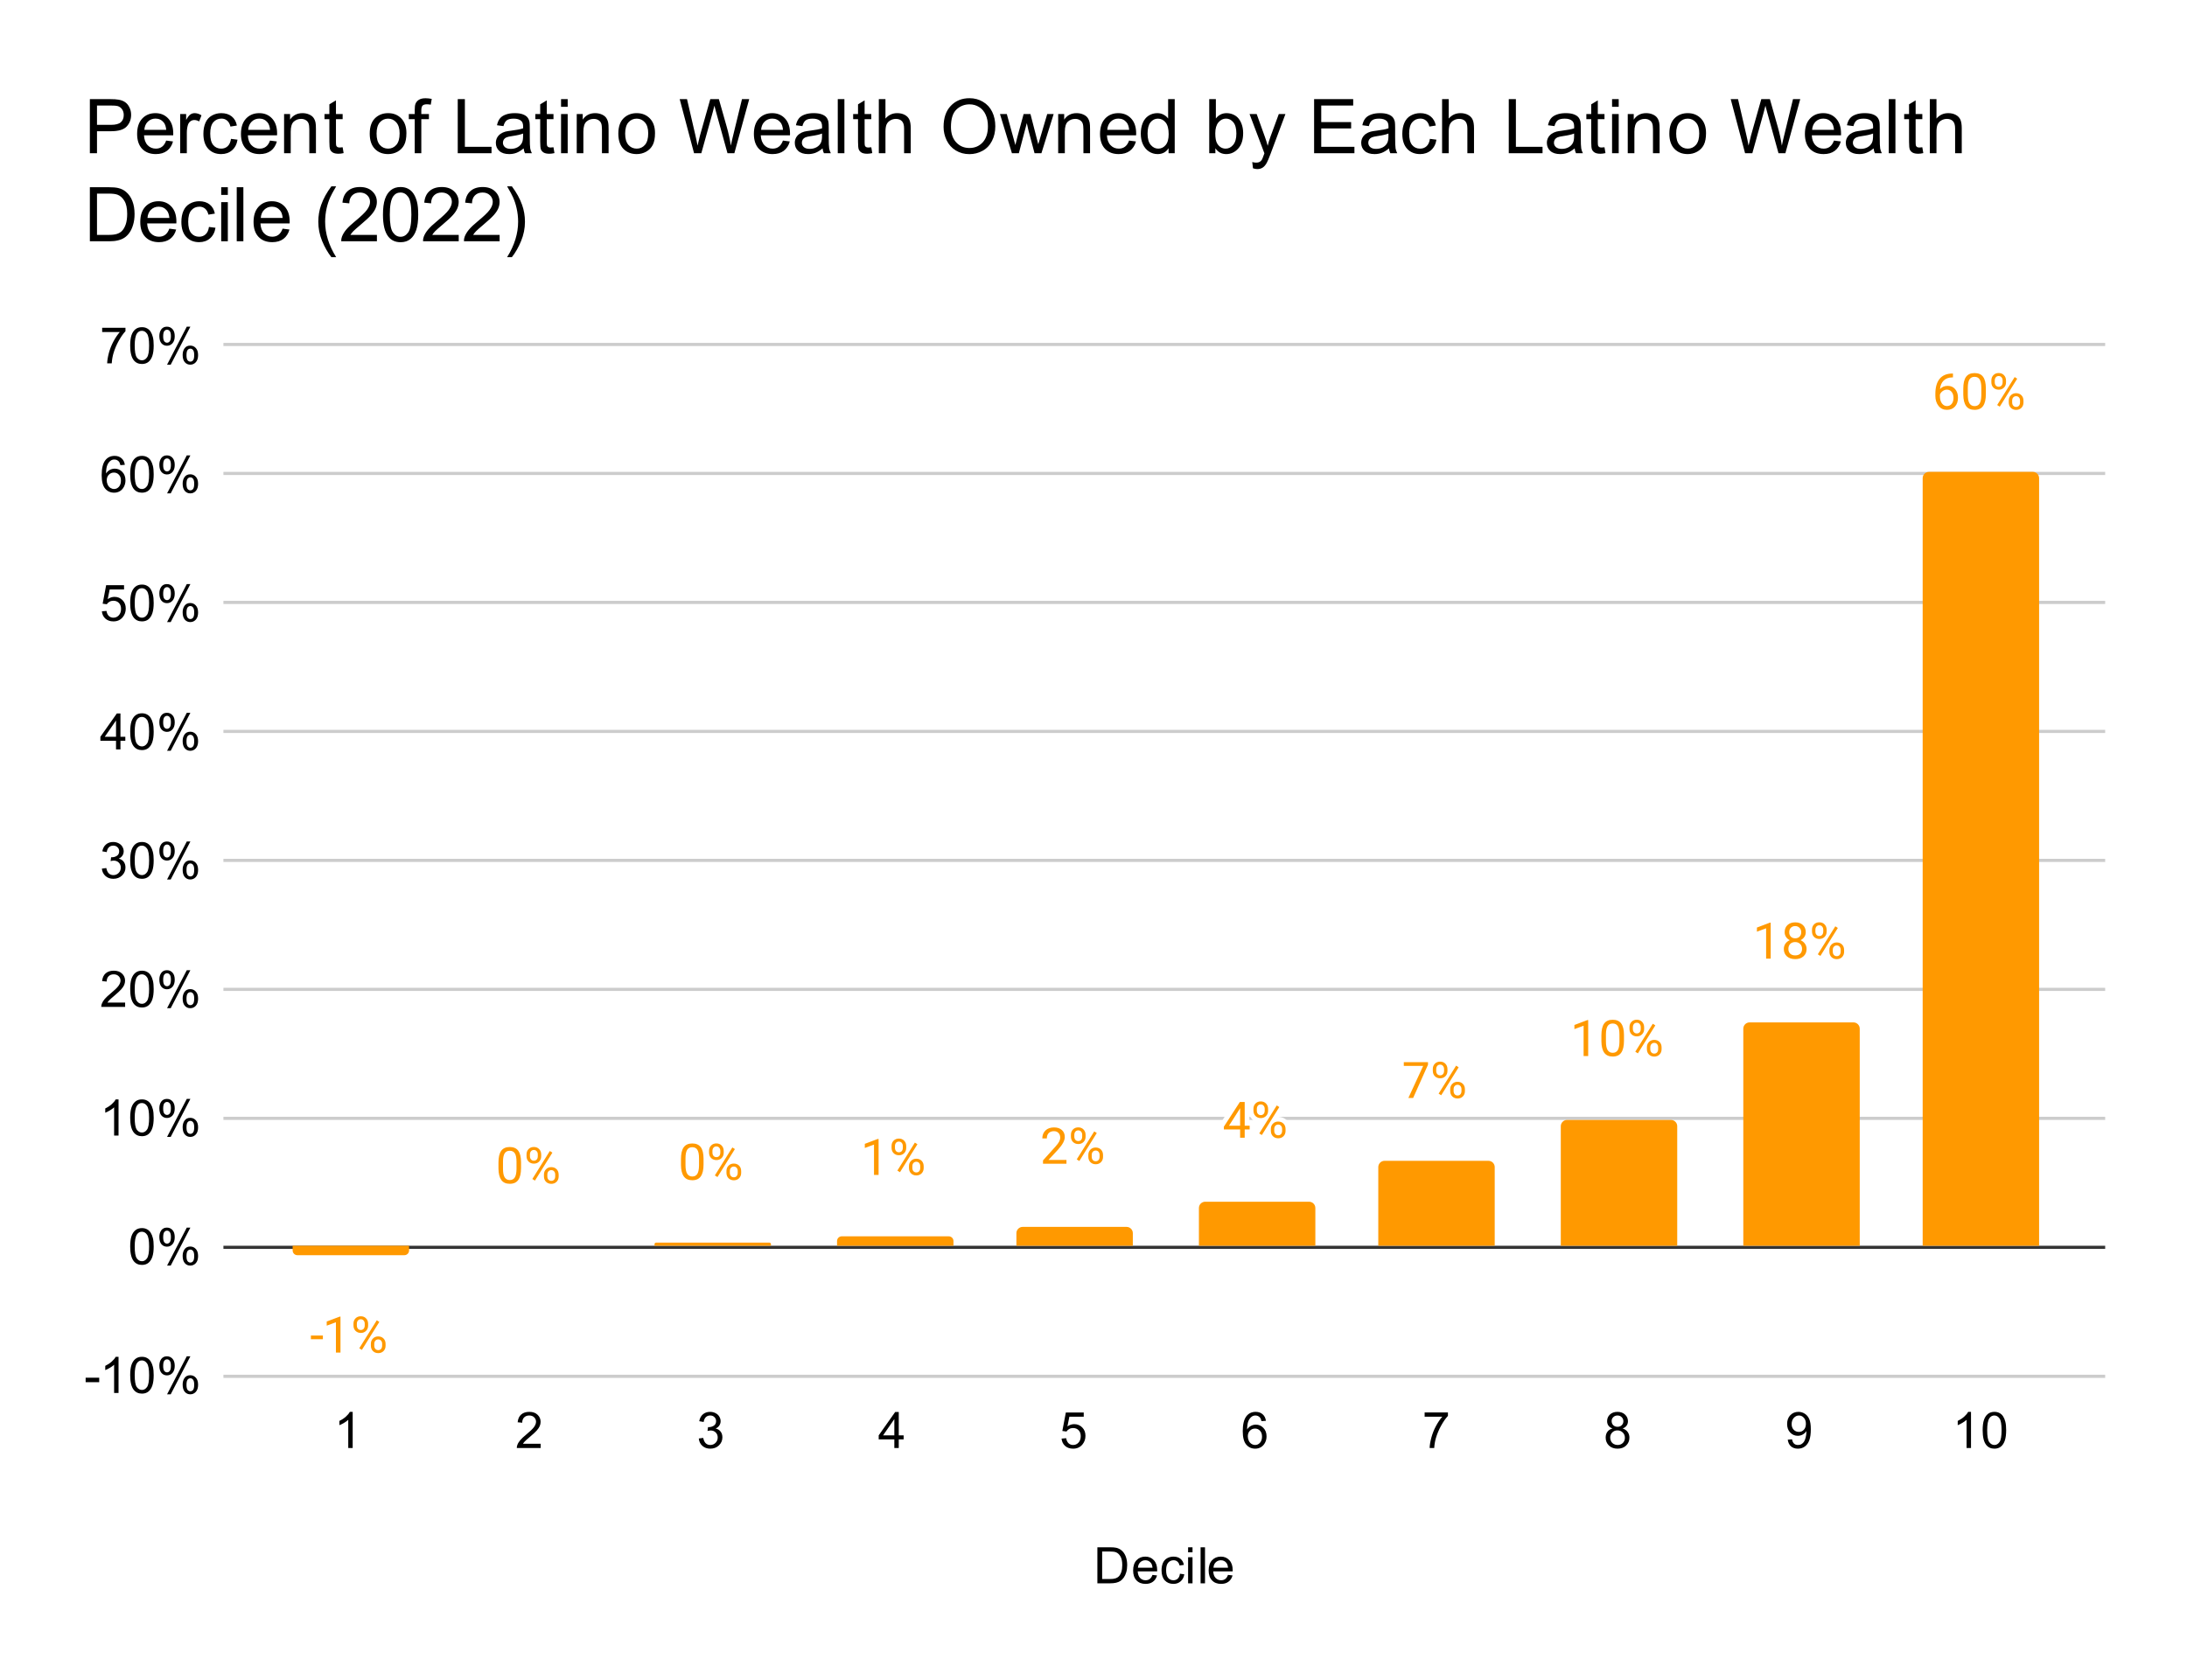 <svg xmlns:xlink="http://www.w3.org/1999/xlink" xmlns="http://www.w3.org/2000/svg" viewBox="0 0 695 534" fill="none" stroke="none" stroke-linecap="square" stroke-miterlimit="10" width="695" height="534"><path fill="#fff" d="M0 0H695V534H0V0z" fill-rule="nonzero"/><path stroke="#ccc" stroke-width="1" stroke-linecap="butt" d="M71.5 437.5h597" fill-rule="nonzero"/><path stroke="#333" stroke-width="1" stroke-linecap="butt" d="M71.5 396.5h597" fill-rule="nonzero"/><path stroke="#ccc" stroke-width="1" stroke-linecap="butt" d="M71.5 355.5h597" fill-rule="nonzero"/><path stroke="#ccc" stroke-width="1" stroke-linecap="butt" d="M71.5 314.5h597" fill-rule="nonzero"/><path stroke="#ccc" stroke-width="1" stroke-linecap="butt" d="M71.5 273.5h597" fill-rule="nonzero"/><path stroke="#ccc" stroke-width="1" stroke-linecap="butt" d="M71.5 232.5h597" fill-rule="nonzero"/><path stroke="#ccc" stroke-width="1" stroke-linecap="butt" d="M71.5 191.5h597" fill-rule="nonzero"/><path stroke="#ccc" stroke-width="1" stroke-linecap="butt" d="M71.5 150.5h597" fill-rule="nonzero"/><path stroke="#ccc" stroke-width="1" stroke-linecap="butt" d="M71.5 109.5h597" fill-rule="nonzero"/><clipPath id="id_0"><path d="M71.7 110H668.3V437.3H71.7V110z" clip-rule="nonzero"/></clipPath><path stroke="#000" stroke-width="2" stroke-linecap="butt" stroke-opacity="0" clip-path="url(#id_0)" d="M130 396H93v1.5C93 398.328 93.672 399 94.5 399h34C129.328 399 130 398.328 130 397.5z" fill-rule="nonzero"/><path fill="#f90" clip-path="url(#id_0)" d="M130 396H93v1.5C93 398.328 93.672 399 94.5 399h34C129.328 399 130 398.328 130 397.5z" fill-rule="nonzero"/><path stroke="#000" stroke-width="2" stroke-linecap="butt" stroke-opacity="0" clip-path="url(#id_0)" d="M187 396H150h37z" fill-rule="nonzero"/><path fill="#f90" clip-path="url(#id_0)" d="M187 396H150h37z" fill-rule="nonzero"/><path stroke="#000" stroke-width="2" stroke-linecap="butt" stroke-opacity="0" clip-path="url(#id_0)" d="M245 396H208v-.5C208 395.224 208.224 395 208.5 395h36C244.776 395 245 395.224 245 395.5z" fill-rule="nonzero"/><path fill="#f90" clip-path="url(#id_0)" d="M245 396H208v-.5C208 395.224 208.224 395 208.5 395h36C244.776 395 245 395.224 245 395.5z" fill-rule="nonzero"/><path stroke="#000" stroke-width="2" stroke-linecap="butt" stroke-opacity="0" clip-path="url(#id_0)" d="M303 396H266v-1.5C266 393.672 266.672 393 267.5 393h34C302.328 393 303 393.672 303 394.5z" fill-rule="nonzero"/><path fill="#f90" clip-path="url(#id_0)" d="M303 396H266v-1.5C266 393.672 266.672 393 267.5 393h34C302.328 393 303 393.672 303 394.5z" fill-rule="nonzero"/><path stroke="#000" stroke-width="2" stroke-linecap="butt" stroke-opacity="0" clip-path="url(#id_0)" d="M360 396H323v-4c0-1.105.895-2 2-2h33c1.105.0 2 .895 2 2z" fill-rule="nonzero"/><path fill="#f90" clip-path="url(#id_0)" d="M360 396H323v-4c0-1.105.895-2 2-2h33c1.105.0 2 .895 2 2z" fill-rule="nonzero"/><path stroke="#000" stroke-width="2" stroke-linecap="butt" stroke-opacity="0" clip-path="url(#id_0)" d="M418 396H381V384c0-1.105.895-2 2-2h33c1.105.0 2 .895 2 2z" fill-rule="nonzero"/><path fill="#f90" clip-path="url(#id_0)" d="M418 396H381V384c0-1.105.895-2 2-2h33c1.105.0 2 .895 2 2z" fill-rule="nonzero"/><path stroke="#000" stroke-width="2" stroke-linecap="butt" stroke-opacity="0" clip-path="url(#id_0)" d="M475 396H438V371c0-1.105.895-2 2-2h33c1.105.0 2 .895 2 2z" fill-rule="nonzero"/><path fill="#f90" clip-path="url(#id_0)" d="M475 396H438V371c0-1.105.895-2 2-2h33c1.105.0 2 .895 2 2z" fill-rule="nonzero"/><path stroke="#000" stroke-width="2" stroke-linecap="butt" stroke-opacity="0" clip-path="url(#id_0)" d="M533 396H496V358c0-1.105.895-2 2-2h33C532.105 356 533 356.895 533 358z" fill-rule="nonzero"/><path fill="#f90" clip-path="url(#id_0)" d="M533 396H496V358c0-1.105.895-2 2-2h33C532.105 356 533 356.895 533 358z" fill-rule="nonzero"/><path stroke="#000" stroke-width="2" stroke-linecap="butt" stroke-opacity="0" clip-path="url(#id_0)" d="M591 396H554V327c0-1.105.895-2 2-2h33C590.105 325 591 325.895 591 327z" fill-rule="nonzero"/><path fill="#f90" clip-path="url(#id_0)" d="M591 396H554V327c0-1.105.895-2 2-2h33C590.105 325 591 325.895 591 327z" fill-rule="nonzero"/><path stroke="#000" stroke-width="2" stroke-linecap="butt" stroke-opacity="0" clip-path="url(#id_0)" d="M648 396H611V152c0-1.105.895-2 2-2h33C647.105 150 648 150.895 648 152z" fill-rule="nonzero"/><path fill="#f90" clip-path="url(#id_0)" d="M648 396H611V152c0-1.105.895-2 2-2h33C647.105 150 648 150.895 648 152z" fill-rule="nonzero"/><path stroke="#fff" stroke-width="3" stroke-linejoin="round" stroke-linecap="round" d="M102.609 425.71h-3.812V424.538h3.812V425.71zm5.594 4.25H106.75V420.319L103.828 421.397v-1.312l4.141-1.562h.234v11.438zm4.125-9.188q0-1.031.641-1.688Q113.625 418.413 114.656 418.413T116.328 419.085Q116.984 419.757 116.984 420.819V421.366q0 1.031-.656 1.688t-1.656.656q-1.016.0-1.688-.656-.656-.656-.656-1.734V420.772zm1.078.594Q113.406 421.975 113.75 422.382 114.094 422.772 114.672 422.772q.547.0.891-.375.344-.391.344-1.062v-.562q0-.609-.344-1-.328-.406-.906-.406t-.922.406Q113.406 420.163 113.406 420.803v.562zM117.859 427.163Q117.859 426.147 118.516 425.491 119.172 424.819 120.188 424.819q1.031.0 1.688.656.656.656.656 1.75V427.772q0 1.031-.656 1.703Q121.219 430.132 120.203 430.132T118.516 429.475q-.656-.656-.656-1.75v-.562zM118.938 427.772q0 .625.344 1.016Q119.625 429.178 120.203 429.178q.562.0.891-.375.344-.391.344-1.062V427.163q0-.609-.344-1Q120.766 425.772 120.188 425.772q-.547.0-.906.391-.344.375-.344 1.031V427.772zM115 429.1 114.172 428.585 119.734 419.694 120.547 420.21 115 429.1z" fill-rule="nonzero"/><path fill="#f90" d="M102.609 425.71h-3.812V424.538h3.812V425.71zm5.594 4.25H106.75V420.319L103.828 421.397v-1.312l4.141-1.562h.234v11.438zm4.125-9.188q0-1.031.641-1.688Q113.625 418.413 114.656 418.413T116.328 419.085Q116.984 419.757 116.984 420.819V421.366q0 1.031-.656 1.688t-1.656.656q-1.016.0-1.688-.656-.656-.656-.656-1.734V420.772zm1.078.594Q113.406 421.975 113.75 422.382 114.094 422.772 114.672 422.772q.547.0.891-.375.344-.391.344-1.062v-.562q0-.609-.344-1-.328-.406-.906-.406t-.922.406Q113.406 420.163 113.406 420.803v.562zM117.859 427.163Q117.859 426.147 118.516 425.491 119.172 424.819 120.188 424.819q1.031.0 1.688.656.656.656.656 1.75V427.772q0 1.031-.656 1.703Q121.219 430.132 120.203 430.132T118.516 429.475q-.656-.656-.656-1.75v-.562zM118.938 427.772q0 .625.344 1.016Q119.625 429.178 120.203 429.178q.562.0.891-.375.344-.391.344-1.062V427.163q0-.609-.344-1Q120.766 425.772 120.188 425.772q-.547.0-.906.391-.344.375-.344 1.031V427.772zM115 429.1 114.172 428.585 119.734 419.694 120.547 420.21 115 429.1z" fill-rule="nonzero"/><path stroke="#fff" stroke-width="3" stroke-linejoin="round" stroke-linecap="round" d="M165.578 371.288Q165.578 373.835 164.703 375.069 163.844 376.304 162 376.304q-1.812.0-2.688-1.203Q158.438 373.882 158.406 371.491v-1.938q0-2.5.859-3.719.875-1.219 2.719-1.219Q163.828 364.616 164.688 365.788 165.562 366.96 165.578 369.413v1.875zM164.141 369.319Q164.141 367.476 163.625 366.647 163.109 365.804 161.984 365.804q-1.109.0-1.625.844Q159.859 367.476 159.844 369.21v2.312q0 1.844.531 2.719.547.875 1.625.875T163.594 374.288Q164.109 373.46 164.141 371.679V369.319zM167.328 366.96q0-1.031.641-1.688Q168.625 364.601 169.656 364.601T171.328 365.272Q171.984 365.944 171.984 367.007V367.554q0 1.031-.656 1.688Q170.672 369.897 169.672 369.897q-1.016.0-1.688-.656Q167.328 368.585 167.328 367.507V366.96zM168.406 367.554Q168.406 368.163 168.75 368.569 169.094 368.96 169.672 368.96 170.219 368.96 170.562 368.585q.344-.391.344-1.062v-.562q0-.609-.344-1-.328-.406-.906-.406T168.734 365.96Q168.406 366.351 168.406 366.991v.562zM172.859 373.351Q172.859 372.335 173.516 371.679 174.172 371.007 175.188 371.007q1.031.0 1.688.656.656.656.656 1.75V373.96q0 1.031-.656 1.703Q176.219 376.319 175.203 376.319 174.188 376.319 173.516 375.663 172.859 375.007 172.859 373.913v-.562zM173.938 373.96q0 .625.344 1.016Q174.625 375.366 175.203 375.366q.562.0.891-.375.344-.391.344-1.062V373.351q0-.609-.344-1Q175.766 371.96 175.188 371.96 174.641 371.96 174.281 372.351q-.344.375-.344 1.031V373.96zM170 375.288 169.172 374.772 174.734 365.882 175.547 366.397 170 375.288z" fill-rule="nonzero"/><path fill="#f90" d="M165.578 371.288Q165.578 373.835 164.703 375.069 163.844 376.304 162 376.304q-1.812.0-2.688-1.203Q158.438 373.882 158.406 371.491v-1.938q0-2.5.859-3.719.875-1.219 2.719-1.219Q163.828 364.616 164.688 365.788 165.562 366.96 165.578 369.413v1.875zM164.141 369.319Q164.141 367.476 163.625 366.647 163.109 365.804 161.984 365.804q-1.109.0-1.625.844Q159.859 367.476 159.844 369.21v2.312q0 1.844.531 2.719.547.875 1.625.875T163.594 374.288Q164.109 373.46 164.141 371.679V369.319zM167.328 366.96q0-1.031.641-1.688Q168.625 364.601 169.656 364.601T171.328 365.272Q171.984 365.944 171.984 367.007V367.554q0 1.031-.656 1.688Q170.672 369.897 169.672 369.897q-1.016.0-1.688-.656Q167.328 368.585 167.328 367.507V366.96zM168.406 367.554Q168.406 368.163 168.75 368.569 169.094 368.96 169.672 368.96 170.219 368.96 170.562 368.585q.344-.391.344-1.062v-.562q0-.609-.344-1-.328-.406-.906-.406T168.734 365.96Q168.406 366.351 168.406 366.991v.562zM172.859 373.351Q172.859 372.335 173.516 371.679 174.172 371.007 175.188 371.007q1.031.0 1.688.656.656.656.656 1.75V373.96q0 1.031-.656 1.703Q176.219 376.319 175.203 376.319 174.188 376.319 173.516 375.663 172.859 375.007 172.859 373.913v-.562zM173.938 373.96q0 .625.344 1.016Q174.625 375.366 175.203 375.366q.562.0.891-.375.344-.391.344-1.062V373.351q0-.609-.344-1Q175.766 371.96 175.188 371.96 174.641 371.96 174.281 372.351q-.344.375-.344 1.031V373.96zM170 375.288 169.172 374.772 174.734 365.882 175.547 366.397 170 375.288z" fill-rule="nonzero"/><path stroke="#fff" stroke-width="3" stroke-linejoin="round" stroke-linecap="round" d="M223.578 370.157q0 2.547-.875 3.781Q221.844 375.173 220 375.173q-1.812.0-2.688-1.203-.875-1.219-.906-3.609v-1.938q0-2.5.859-3.719.875-1.219 2.719-1.219Q221.828 363.485 222.688 364.657 223.562 365.829 223.578 368.282v1.875zm-1.438-1.969Q222.141 366.345 221.625 365.517 221.109 364.673 219.984 364.673q-1.109.0-1.625.844Q217.859 366.345 217.844 368.079v2.312q0 1.844.531 2.719.547.875 1.625.875T221.594 373.157Q222.109 372.329 222.141 370.548V368.189zM225.328 365.829q0-1.031.641-1.688Q226.625 363.47 227.656 363.47T229.328 364.142Q229.984 364.814 229.984 365.876V366.423q0 1.031-.656 1.688Q228.672 368.767 227.672 368.767q-1.016.0-1.688-.656Q225.328 367.454 225.328 366.376V365.829zM226.406 366.423Q226.406 367.032 226.75 367.439 227.094 367.829 227.672 367.829 228.219 367.829 228.562 367.454q.344-.391.344-1.062v-.562q0-.609-.344-1-.328-.406-.906-.406T226.734 364.829Q226.406 365.22 226.406 365.86v.562zM230.859 372.22Q230.859 371.204 231.516 370.548 232.172 369.876 233.188 369.876q1.031.0 1.688.656t.656 1.75V372.829q0 1.031-.656 1.703-.656.656-1.672.656-1.016.0-1.688-.656Q230.859 373.876 230.859 372.782v-.562zM231.938 372.829q0 .625.344 1.016Q232.625 374.235 233.203 374.235q.562.0.891-.375.344-.391.344-1.062V372.22q0-.609-.344-1Q233.766 370.829 233.188 370.829 232.641 370.829 232.281 371.22q-.344.375-.344 1.031V372.829zM228 374.157 227.172 373.642 232.734 364.751 233.547 365.267 228 374.157z" fill-rule="nonzero"/><path fill="#f90" d="M223.578 370.157q0 2.547-.875 3.781Q221.844 375.173 220 375.173q-1.812.0-2.688-1.203-.875-1.219-.906-3.609v-1.938q0-2.5.859-3.719.875-1.219 2.719-1.219Q221.828 363.485 222.688 364.657 223.562 365.829 223.578 368.282v1.875zm-1.438-1.969Q222.141 366.345 221.625 365.517 221.109 364.673 219.984 364.673q-1.109.0-1.625.844Q217.859 366.345 217.844 368.079v2.312q0 1.844.531 2.719.547.875 1.625.875T221.594 373.157Q222.109 372.329 222.141 370.548V368.189zM225.328 365.829q0-1.031.641-1.688Q226.625 363.47 227.656 363.47T229.328 364.142Q229.984 364.814 229.984 365.876V366.423q0 1.031-.656 1.688Q228.672 368.767 227.672 368.767q-1.016.0-1.688-.656Q225.328 367.454 225.328 366.376V365.829zM226.406 366.423Q226.406 367.032 226.75 367.439 227.094 367.829 227.672 367.829 228.219 367.829 228.562 367.454q.344-.391.344-1.062v-.562q0-.609-.344-1-.328-.406-.906-.406T226.734 364.829Q226.406 365.22 226.406 365.86v.562zM230.859 372.22Q230.859 371.204 231.516 370.548 232.172 369.876 233.188 369.876q1.031.0 1.688.656t.656 1.75V372.829q0 1.031-.656 1.703-.656.656-1.672.656-1.016.0-1.688-.656Q230.859 373.876 230.859 372.782v-.562zM231.938 372.829q0 .625.344 1.016Q232.625 374.235 233.203 374.235q.562.0.891-.375.344-.391.344-1.062V372.22q0-.609-.344-1Q233.766 370.829 233.188 370.829 232.641 370.829 232.281 371.22q-.344.375-.344 1.031V372.829zM228 374.157 227.172 373.642 232.734 364.751 233.547 365.267 228 374.157z" fill-rule="nonzero"/><path stroke="#fff" stroke-width="3" stroke-linejoin="round" stroke-linecap="round" d="M279.203 373.478H277.75V363.837L274.828 364.915v-1.312L278.969 362.04H279.203v11.438zm4.125-9.188q0-1.031.641-1.688Q284.625 361.931 285.656 361.931T287.328 362.603Q287.984 363.275 287.984 364.337V364.884q0 1.031-.656 1.688Q286.672 367.228 285.672 367.228q-1.016.0-1.688-.656Q283.328 365.915 283.328 364.837V364.29zM284.406 364.884Q284.406 365.493 284.75 365.9 285.094 366.29 285.672 366.29 286.219 366.29 286.562 365.915q.344-.391.344-1.062v-.562q0-.609-.344-1-.328-.406-.906-.406T284.734 363.29Q284.406 363.681 284.406 364.321v.562zM288.859 370.681Q288.859 369.665 289.516 369.009 290.172 368.337 291.188 368.337q1.031.0 1.688.656t.656 1.75V371.29q0 1.031-.656 1.703-.656.656-1.672.656-1.016.0-1.688-.656Q288.859 372.337 288.859 371.243v-.562zM289.938 371.29q0 .625.344 1.016Q290.625 372.696 291.203 372.696q.562.0.891-.375.344-.391.344-1.062V370.681q0-.609-.344-1Q291.766 369.29 291.188 369.29 290.641 369.29 290.281 369.681q-.344.375-.344 1.031V371.29zM286 372.618 285.172 372.103 290.734 363.212 291.547 363.728 286 372.618z" fill-rule="nonzero"/><path fill="#f90" d="M279.203 373.478H277.75V363.837L274.828 364.915v-1.312L278.969 362.04H279.203v11.438zm4.125-9.188q0-1.031.641-1.688Q284.625 361.931 285.656 361.931T287.328 362.603Q287.984 363.275 287.984 364.337V364.884q0 1.031-.656 1.688Q286.672 367.228 285.672 367.228q-1.016.0-1.688-.656Q283.328 365.915 283.328 364.837V364.29zM284.406 364.884Q284.406 365.493 284.75 365.9 285.094 366.29 285.672 366.29 286.219 366.29 286.562 365.915q.344-.391.344-1.062v-.562q0-.609-.344-1-.328-.406-.906-.406T284.734 363.29Q284.406 363.681 284.406 364.321v.562zM288.859 370.681Q288.859 369.665 289.516 369.009 290.172 368.337 291.188 368.337q1.031.0 1.688.656t.656 1.75V371.29q0 1.031-.656 1.703-.656.656-1.672.656-1.016.0-1.688-.656Q288.859 372.337 288.859 371.243v-.562zM289.938 371.29q0 .625.344 1.016Q290.625 372.696 291.203 372.696q.562.0.891-.375.344-.391.344-1.062V370.681q0-.609-.344-1Q291.766 369.29 291.188 369.29 290.641 369.29 290.281 369.681q-.344.375-.344 1.031V371.29zM286 372.618 285.172 372.103 290.734 363.212 291.547 363.728 286 372.618z" fill-rule="nonzero"/><path stroke="#fff" stroke-width="3" stroke-linejoin="round" stroke-linecap="round" d="M338.906 369.917H331.453V368.87l3.938-4.375Q336.266 363.511 336.594 362.886T336.922 361.604Q336.922 360.714 336.375 360.151 335.844 359.573 334.953 359.573 333.875 359.573 333.266 360.183 332.672 360.792 332.672 361.886h-1.438q0-1.562 1-2.531Q333.25 358.386 334.953 358.386 336.531 358.386 337.453 359.214 338.375 360.042 338.375 361.433 338.375 363.104 336.234 365.433L333.188 368.729h5.719v1.188zM340.328 360.729Q340.328 359.698 340.969 359.042 341.625 358.37 342.656 358.37T344.328 359.042Q344.984 359.714 344.984 360.776V361.323Q344.984 362.354 344.328 363.011 343.672 363.667 342.672 363.667 341.656 363.667 340.984 363.011 340.328 362.354 340.328 361.276V360.729zM341.406 361.323Q341.406 361.933 341.75 362.339 342.094 362.729 342.672 362.729 343.219 362.729 343.562 362.354q.344-.391.344-1.062v-.562q0-.609-.344-1Q343.234 359.323 342.656 359.323T341.734 359.729Q341.406 360.12 341.406 360.761v.562zM345.859 367.12Q345.859 366.104 346.516 365.448 347.172 364.776 348.188 364.776q1.031.0 1.688.656.656.656.656 1.75V367.729Q350.531 368.761 349.875 369.433 349.219 370.089 348.203 370.089 347.188 370.089 346.516 369.433 345.859 368.776 345.859 367.683v-.562zM346.938 367.729q0 .625.344 1.016Q347.625 369.136 348.203 369.136q.562.0.891-.375Q349.438 368.37 349.438 367.698V367.12q0-.609-.344-1Q348.766 365.729 348.188 365.729 347.641 365.729 347.281 366.12q-.344.375-.344 1.031V367.729zM343 369.058 342.172 368.542 347.734 359.651 348.547 360.167 343 369.058z" fill-rule="nonzero"/><path fill="#f90" d="M338.906 369.917H331.453V368.87l3.938-4.375Q336.266 363.511 336.594 362.886T336.922 361.604Q336.922 360.714 336.375 360.151 335.844 359.573 334.953 359.573 333.875 359.573 333.266 360.183 332.672 360.792 332.672 361.886h-1.438q0-1.562 1-2.531Q333.25 358.386 334.953 358.386 336.531 358.386 337.453 359.214 338.375 360.042 338.375 361.433 338.375 363.104 336.234 365.433L333.188 368.729h5.719v1.188zM340.328 360.729Q340.328 359.698 340.969 359.042 341.625 358.37 342.656 358.37T344.328 359.042Q344.984 359.714 344.984 360.776V361.323Q344.984 362.354 344.328 363.011 343.672 363.667 342.672 363.667 341.656 363.667 340.984 363.011 340.328 362.354 340.328 361.276V360.729zM341.406 361.323Q341.406 361.933 341.75 362.339 342.094 362.729 342.672 362.729 343.219 362.729 343.562 362.354q.344-.391.344-1.062v-.562q0-.609-.344-1Q343.234 359.323 342.656 359.323T341.734 359.729Q341.406 360.12 341.406 360.761v.562zM345.859 367.12Q345.859 366.104 346.516 365.448 347.172 364.776 348.188 364.776q1.031.0 1.688.656.656.656.656 1.75V367.729Q350.531 368.761 349.875 369.433 349.219 370.089 348.203 370.089 347.188 370.089 346.516 369.433 345.859 368.776 345.859 367.683v-.562zM346.938 367.729q0 .625.344 1.016Q347.625 369.136 348.203 369.136q.562.0.891-.375Q349.438 368.37 349.438 367.698V367.12q0-.609-.344-1Q348.766 365.729 348.188 365.729 347.641 365.729 347.281 366.12q-.344.375-.344 1.031V367.729zM343 369.058 342.172 368.542 347.734 359.651 348.547 360.167 343 369.058z" fill-rule="nonzero"/><path stroke="#fff" stroke-width="3" stroke-linejoin="round" stroke-linecap="round" d="M395.547 357.837H397.125v1.188H395.547V361.665H394.094V359.025H388.922V358.165L394.016 350.29H395.547V357.837zM390.562 357.837h3.531V352.259L393.922 352.572 390.562 357.837zM398.328 352.478Q398.328 351.447 398.969 350.79 399.625 350.118 400.656 350.118T402.328 350.79Q402.984 351.462 402.984 352.525V353.072Q402.984 354.103 402.328 354.759 401.672 355.415 400.672 355.415 399.656 355.415 398.984 354.759 398.328 354.103 398.328 353.025V352.478zM399.406 353.072Q399.406 353.681 399.75 354.087 400.094 354.478 400.672 354.478 401.219 354.478 401.562 354.103q.344-.391.344-1.062v-.562q0-.609-.344-1Q401.234 351.072 400.656 351.072T399.734 351.478Q399.406 351.868 399.406 352.509v.562zM403.859 358.868Q403.859 357.853 404.516 357.197 405.172 356.525 406.188 356.525q1.031.0 1.688.656t.656 1.75V359.478Q408.531 360.509 407.875 361.181q-.656.656-1.672.656-1.016.0-1.688-.656Q403.859 360.525 403.859 359.431v-.562zM404.938 359.478q0 .625.344 1.016T406.203 360.884q.562.0.891-.375.344-.391.344-1.062V358.868q0-.609-.344-1Q406.766 357.478 406.188 357.478 405.641 357.478 405.281 357.868q-.344.375-.344 1.031V359.478zM401 360.806 400.172 360.29 405.734 351.4 406.547 351.915 401 360.806z" fill-rule="nonzero"/><path fill="#f90" d="M395.547 357.837H397.125v1.188H395.547V361.665H394.094V359.025H388.922V358.165L394.016 350.29H395.547V357.837zM390.562 357.837h3.531V352.259L393.922 352.572 390.562 357.837zM398.328 352.478Q398.328 351.447 398.969 350.79 399.625 350.118 400.656 350.118T402.328 350.79Q402.984 351.462 402.984 352.525V353.072Q402.984 354.103 402.328 354.759 401.672 355.415 400.672 355.415 399.656 355.415 398.984 354.759 398.328 354.103 398.328 353.025V352.478zM399.406 353.072Q399.406 353.681 399.75 354.087 400.094 354.478 400.672 354.478 401.219 354.478 401.562 354.103q.344-.391.344-1.062v-.562q0-.609-.344-1Q401.234 351.072 400.656 351.072T399.734 351.478Q399.406 351.868 399.406 352.509v.562zM403.859 358.868Q403.859 357.853 404.516 357.197 405.172 356.525 406.188 356.525q1.031.0 1.688.656t.656 1.75V359.478Q408.531 360.509 407.875 361.181q-.656.656-1.672.656-1.016.0-1.688-.656Q403.859 360.525 403.859 359.431v-.562zM404.938 359.478q0 .625.344 1.016T406.203 360.884q.562.0.891-.375.344-.391.344-1.062V358.868q0-.609-.344-1Q406.766 357.478 406.188 357.478 405.641 357.478 405.281 357.868q-.344.375-.344 1.031V359.478zM401 360.806 400.172 360.29 405.734 351.4 406.547 351.915 401 360.806z" fill-rule="nonzero"/><path stroke="#fff" stroke-width="3" stroke-linejoin="round" stroke-linecap="round" d="M453.797 338.455 449.078 349.018H447.562L452.266 338.83H446.109v-1.188h7.688v.812zM455.328 339.83Q455.328 338.799 455.969 338.143 456.625 337.471 457.656 337.471T459.328 338.143Q459.984 338.815 459.984 339.877V340.424Q459.984 341.455 459.328 342.112 458.672 342.768 457.672 342.768 456.656 342.768 455.984 342.112 455.328 341.455 455.328 340.377V339.83zM456.406 340.424Q456.406 341.034 456.75 341.44 457.094 341.83 457.672 341.83 458.219 341.83 458.562 341.455q.344-.391.344-1.062v-.562q0-.609-.344-1Q458.234 338.424 457.656 338.424T456.734 338.83Q456.406 339.221 456.406 339.862v.562zM460.859 346.221Q460.859 345.205 461.516 344.549 462.172 343.877 463.188 343.877q1.031.0 1.688.656.656.656.656 1.75V346.83Q465.531 347.862 464.875 348.534 464.219 349.19 463.203 349.19 462.188 349.19 461.516 348.534 460.859 347.877 460.859 346.784v-.562zM461.938 346.83q0 .625.344 1.016Q462.625 348.237 463.203 348.237q.562.0.891-.375.344-.391.344-1.062V346.221q0-.609-.344-1Q463.766 344.83 463.188 344.83 462.641 344.83 462.281 345.221q-.344.375-.344 1.031V346.83zM458 348.159 457.172 347.643 462.734 338.752 463.547 339.268 458 348.159z" fill-rule="nonzero"/><path fill="#f90" d="M453.797 338.455 449.078 349.018H447.562L452.266 338.83H446.109v-1.188h7.688v.812zM455.328 339.83Q455.328 338.799 455.969 338.143 456.625 337.471 457.656 337.471T459.328 338.143Q459.984 338.815 459.984 339.877V340.424Q459.984 341.455 459.328 342.112 458.672 342.768 457.672 342.768 456.656 342.768 455.984 342.112 455.328 341.455 455.328 340.377V339.83zM456.406 340.424Q456.406 341.034 456.75 341.44 457.094 341.83 457.672 341.83 458.219 341.83 458.562 341.455q.344-.391.344-1.062v-.562q0-.609-.344-1Q458.234 338.424 457.656 338.424T456.734 338.83Q456.406 339.221 456.406 339.862v.562zM460.859 346.221Q460.859 345.205 461.516 344.549 462.172 343.877 463.188 343.877q1.031.0 1.688.656.656.656.656 1.75V346.83Q465.531 347.862 464.875 348.534 464.219 349.19 463.203 349.19 462.188 349.19 461.516 348.534 460.859 347.877 460.859 346.784v-.562zM461.938 346.83q0 .625.344 1.016Q462.625 348.237 463.203 348.237q.562.0.891-.375.344-.391.344-1.062V346.221q0-.609-.344-1Q463.766 344.83 463.188 344.83 462.641 344.83 462.281 345.221q-.344.375-.344 1.031V346.83zM458 348.159 457.172 347.643 462.734 338.752 463.547 339.268 458 348.159z" fill-rule="nonzero"/><path stroke="#fff" stroke-width="3" stroke-linejoin="round" stroke-linecap="round" d="M504.703 335.695H503.25V326.055L500.328 327.133v-1.312L504.469 324.258H504.703v11.438zM516.078 330.836q0 2.547-.875 3.781Q514.344 335.851 512.5 335.851q-1.812.0-2.688-1.203-.875-1.219-.906-3.609v-1.938q0-2.5.859-3.719.875-1.219 2.719-1.219Q514.328 324.164 515.188 325.336 516.062 326.508 516.078 328.961v1.875zm-1.438-1.969Q514.641 327.023 514.125 326.195 513.609 325.351 512.484 325.351 511.375 325.351 510.859 326.195 510.359 327.023 510.344 328.758v2.312q0 1.844.531 2.719.547.875 1.625.875Q513.578 334.664 514.094 333.836 514.609 333.008 514.641 331.226V328.867zM517.828 326.508q0-1.031.641-1.688Q519.125 324.148 520.156 324.148T521.828 324.82Q522.484 325.492 522.484 326.555V327.101q0 1.031-.656 1.688Q521.172 329.445 520.172 329.445q-1.016.0-1.688-.656Q517.828 328.133 517.828 327.055V326.508zM518.906 327.101Q518.906 327.711 519.25 328.117 519.594 328.508 520.172 328.508 520.719 328.508 521.062 328.133q.344-.391.344-1.062v-.562q0-.609-.344-1-.328-.406-.906-.406T519.234 325.508Q518.906 325.898 518.906 326.539v.562zM523.359 332.898Q523.359 331.883 524.016 331.226 524.672 330.555 525.688 330.555q1.031.0 1.688.656t.656 1.75V333.508q0 1.031-.656 1.703-.656.656-1.672.656-1.016.0-1.688-.656Q523.359 334.555 523.359 333.461v-.562zM524.438 333.508q0 .625.344 1.016Q525.125 334.914 525.703 334.914q.562.0.891-.375.344-.391.344-1.062V332.898q0-.609-.344-1Q526.266 331.508 525.688 331.508 525.141 331.508 524.781 331.898q-.344.375-.344 1.031V333.508zM520.5 334.836 519.672 334.32 525.234 325.43 526.047 325.945 520.5 334.836z" fill-rule="nonzero"/><path fill="#f90" d="M504.703 335.695H503.25V326.055L500.328 327.133v-1.312L504.469 324.258H504.703v11.438zM516.078 330.836q0 2.547-.875 3.781Q514.344 335.851 512.5 335.851q-1.812.0-2.688-1.203-.875-1.219-.906-3.609v-1.938q0-2.5.859-3.719.875-1.219 2.719-1.219Q514.328 324.164 515.188 325.336 516.062 326.508 516.078 328.961v1.875zm-1.438-1.969Q514.641 327.023 514.125 326.195 513.609 325.351 512.484 325.351 511.375 325.351 510.859 326.195 510.359 327.023 510.344 328.758v2.312q0 1.844.531 2.719.547.875 1.625.875Q513.578 334.664 514.094 333.836 514.609 333.008 514.641 331.226V328.867zM517.828 326.508q0-1.031.641-1.688Q519.125 324.148 520.156 324.148T521.828 324.82Q522.484 325.492 522.484 326.555V327.101q0 1.031-.656 1.688Q521.172 329.445 520.172 329.445q-1.016.0-1.688-.656Q517.828 328.133 517.828 327.055V326.508zM518.906 327.101Q518.906 327.711 519.25 328.117 519.594 328.508 520.172 328.508 520.719 328.508 521.062 328.133q.344-.391.344-1.062v-.562q0-.609-.344-1-.328-.406-.906-.406T519.234 325.508Q518.906 325.898 518.906 326.539v.562zM523.359 332.898Q523.359 331.883 524.016 331.226 524.672 330.555 525.688 330.555q1.031.0 1.688.656t.656 1.75V333.508q0 1.031-.656 1.703-.656.656-1.672.656-1.016.0-1.688-.656Q523.359 334.555 523.359 333.461v-.562zM524.438 333.508q0 .625.344 1.016Q525.125 334.914 525.703 334.914q.562.0.891-.375.344-.391.344-1.062V332.898q0-.609-.344-1Q526.266 331.508 525.688 331.508 525.141 331.508 524.781 331.898q-.344.375-.344 1.031V333.508zM520.5 334.836 519.672 334.32 525.234 325.43 526.047 325.945 520.5 334.836z" fill-rule="nonzero"/><path stroke="#fff" stroke-width="3" stroke-linejoin="round" stroke-linecap="round" d="M562.703 304.726H561.25V295.085L558.328 296.164v-1.312L562.469 293.289H562.703v11.438zM573.844 296.32Q573.844 297.164 573.391 297.835 572.953 298.492 572.188 298.867 573.078 299.257 573.594 299.992 574.109 300.726 574.109 301.648 574.109 303.132 573.109 304.007 572.125 304.882 570.5 304.882 568.859 304.882 567.859 304.007 566.875 303.117 566.875 301.648q0-.922.5-1.656.516-.75 1.406-1.125Q568.016 298.492 567.578 297.835 567.141 297.164 567.141 296.32q0-1.438.922-2.281t2.438-.844q1.5.0 2.422.844Q573.844 294.882 573.844 296.32zM572.672 301.617Q572.672 300.664 572.062 300.07 571.453 299.46 570.469 299.46q-.969.0-1.562.594Q568.328 300.648 568.328 301.617t.562 1.531Q569.469 303.695 570.5 303.695 571.516 303.695 572.094 303.148 572.672 302.585 572.672 301.617zM570.5 294.382Q569.641 294.382 569.109 294.914 568.594 295.429 568.594 296.335q0 .875.516 1.406.516.531 1.375.531.875.0 1.391-.531.531-.531.531-1.391Q572.406 295.476 571.859 294.929 571.328 294.382 570.5 294.382zM575.828 295.539q0-1.031.641-1.688Q577.125 293.179 578.156 293.179T579.828 293.851Q580.484 294.523 580.484 295.585V296.132q0 1.031-.656 1.688Q579.172 298.476 578.172 298.476q-1.016.0-1.688-.656Q575.828 297.164 575.828 296.085V295.539zM576.906 296.132Q576.906 296.742 577.25 297.148 577.594 297.539 578.172 297.539 578.719 297.539 579.062 297.164q.344-.391.344-1.062v-.562q0-.609-.344-1-.328-.406-.906-.406T577.234 294.539Q576.906 294.929 576.906 295.57v.562zM581.359 301.929Q581.359 300.914 582.016 300.257 582.672 299.585 583.688 299.585q1.031.0 1.688.656t.656 1.75V302.539q0 1.031-.656 1.703-.656.656-1.672.656-1.016.0-1.688-.656Q581.359 303.585 581.359 302.492v-.562zM582.438 302.539q0 .625.344 1.016Q583.125 303.945 583.703 303.945q.562.0.891-.375.344-.391.344-1.062V301.929q0-.609-.344-1Q584.266 300.539 583.688 300.539 583.141 300.539 582.781 300.929q-.344.375-.344 1.031V302.539zM578.5 303.867 577.672 303.351 583.234 294.46 584.047 294.976 578.5 303.867z" fill-rule="nonzero"/><path fill="#f90" d="M562.703 304.726H561.25V295.085L558.328 296.164v-1.312L562.469 293.289H562.703v11.438zM573.844 296.32Q573.844 297.164 573.391 297.835 572.953 298.492 572.188 298.867 573.078 299.257 573.594 299.992 574.109 300.726 574.109 301.648 574.109 303.132 573.109 304.007 572.125 304.882 570.5 304.882 568.859 304.882 567.859 304.007 566.875 303.117 566.875 301.648q0-.922.5-1.656.516-.75 1.406-1.125Q568.016 298.492 567.578 297.835 567.141 297.164 567.141 296.32q0-1.438.922-2.281t2.438-.844q1.5.0 2.422.844Q573.844 294.882 573.844 296.32zM572.672 301.617Q572.672 300.664 572.062 300.07 571.453 299.46 570.469 299.46q-.969.0-1.562.594Q568.328 300.648 568.328 301.617t.562 1.531Q569.469 303.695 570.5 303.695 571.516 303.695 572.094 303.148 572.672 302.585 572.672 301.617zM570.5 294.382Q569.641 294.382 569.109 294.914 568.594 295.429 568.594 296.335q0 .875.516 1.406.516.531 1.375.531.875.0 1.391-.531.531-.531.531-1.391Q572.406 295.476 571.859 294.929 571.328 294.382 570.5 294.382zM575.828 295.539q0-1.031.641-1.688Q577.125 293.179 578.156 293.179T579.828 293.851Q580.484 294.523 580.484 295.585V296.132q0 1.031-.656 1.688Q579.172 298.476 578.172 298.476q-1.016.0-1.688-.656Q575.828 297.164 575.828 296.085V295.539zM576.906 296.132Q576.906 296.742 577.25 297.148 577.594 297.539 578.172 297.539 578.719 297.539 579.062 297.164q.344-.391.344-1.062v-.562q0-.609-.344-1-.328-.406-.906-.406T577.234 294.539Q576.906 294.929 576.906 295.57v.562zM581.359 301.929Q581.359 300.914 582.016 300.257 582.672 299.585 583.688 299.585q1.031.0 1.688.656t.656 1.75V302.539q0 1.031-.656 1.703-.656.656-1.672.656-1.016.0-1.688-.656Q581.359 303.585 581.359 302.492v-.562zM582.438 302.539q0 .625.344 1.016Q583.125 303.945 583.703 303.945q.562.0.891-.375.344-.391.344-1.062V301.929q0-.609-.344-1Q584.266 300.539 583.688 300.539 583.141 300.539 582.781 300.929q-.344.375-.344 1.031V302.539zM578.5 303.867 577.672 303.351 583.234 294.46 584.047 294.976 578.5 303.867z" fill-rule="nonzero"/><path stroke="#fff" stroke-width="3" stroke-linejoin="round" stroke-linecap="round" d="M620.625 118.736V119.971H620.359q-1.688.031-2.688 1T616.516 123.689Q617.406 122.658 618.969 122.658 620.453 122.658 621.328 123.705 622.219 124.752 622.219 126.408 622.219 128.174 621.266 129.236 620.312 130.283 618.703 130.283 617.062 130.283 616.047 129.033 615.031 127.768 615.031 125.799v-.562Q615.031 122.096 616.375 120.439T620.359 118.736H620.625zm-1.906 5.125Q617.984 123.861 617.359 124.314q-.625.438-.875 1.109v.531q0 1.406.625 2.266Q617.75 129.08 618.703 129.08 619.672 129.08 620.234 128.361t.562-1.875Q620.797 125.314 620.219 124.596 619.656 123.861 618.719 123.861zm12.359 1.406q0 2.547-.875 3.781Q629.344 130.283 627.5 130.283q-1.812.0-2.688-1.203-.875-1.219-.906-3.609v-1.938q0-2.5.859-3.719.875-1.219 2.719-1.219Q629.328 118.596 630.188 119.768 631.062 120.939 631.078 123.393v1.875zm-1.438-1.969Q629.641 121.455 629.125 120.627 628.609 119.783 627.484 119.783q-1.109.0-1.625.844Q625.359 121.455 625.344 123.189v2.312q0 1.844.531 2.719.547.875 1.625.875T629.094 128.268Q629.609 127.439 629.641 125.658V123.299zM632.828 120.939q0-1.031.641-1.688Q634.125 118.58 635.156 118.58T636.828 119.252Q637.484 119.924 637.484 120.986V121.533q0 1.031-.656 1.688Q636.172 123.877 635.172 123.877q-1.016.0-1.688-.656Q632.828 122.564 632.828 121.486V120.939zM633.906 121.533Q633.906 122.143 634.25 122.549 634.594 122.939 635.172 122.939 635.719 122.939 636.062 122.564q.344-.391.344-1.062v-.562q0-.609-.344-1-.328-.406-.906-.406T634.234 119.939Q633.906 120.33 633.906 120.971v.562zM638.359 127.33Q638.359 126.314 639.016 125.658 639.672 124.986 640.688 124.986q1.031.0 1.688.656t.656 1.75V127.939q0 1.031-.656 1.703-.656.656-1.672.656-1.016.0-1.688-.656Q638.359 128.986 638.359 127.893v-.562zM639.438 127.939Q639.438 128.565 639.781 128.955 640.125 129.346 640.703 129.346q.562.0.891-.375.344-.391.344-1.063V127.33q0-.609-.344-1Q641.266 125.939 640.688 125.939 640.141 125.939 639.781 126.33q-.344.375-.344 1.031V127.939zM635.5 129.268 634.672 128.752 640.234 119.861 641.047 120.377 635.5 129.268z" fill-rule="nonzero"/><path fill="#f90" d="M620.625 118.736v1.234H620.359q-1.688.031-2.688 1T616.516 123.689Q617.406 122.658 618.969 122.658 620.453 122.658 621.328 123.705 622.219 124.752 622.219 126.408q0 1.766-.953 2.828Q620.312 130.283 618.703 130.283 617.062 130.283 616.047 129.033 615.031 127.768 615.031 125.799v-.562q0-3.141 1.344-4.797T620.359 118.736H620.625zm-1.906 5.125Q617.984 123.861 617.359 124.314q-.625.438-.875 1.109v.531q0 1.406.625 2.266Q617.75 129.08 618.703 129.08 619.672 129.08 620.234 128.361q.562-.719.562-1.875.0-1.172-.578-1.891Q619.656 123.861 618.719 123.861zm12.359 1.406q0 2.547-.875 3.781Q629.344 130.283 627.5 130.283q-1.812.0-2.688-1.203-.875-1.219-.906-3.609v-1.938q0-2.5.859-3.719.875-1.219 2.719-1.219Q629.328 118.596 630.188 119.768q.875 1.172.891 3.625v1.875zm-1.438-1.969Q629.641 121.455 629.125 120.627 628.609 119.783 627.484 119.783q-1.109.0-1.625.844Q625.359 121.455 625.344 123.189v2.312q0 1.844.531 2.719.547.875 1.625.875T629.094 128.268Q629.609 127.439 629.641 125.658v-2.359zm3.188-2.359q0-1.031.641-1.688Q634.125 118.58 635.156 118.58T636.828 119.252Q637.484 119.924 637.484 120.986V121.533q0 1.031-.656 1.688Q636.172 123.877 635.172 123.877q-1.016.0-1.688-.656Q632.828 122.564 632.828 121.486V120.939zM633.906 121.533q0 .609.344 1.016Q634.594 122.939 635.172 122.939 635.719 122.939 636.062 122.564q.344-.391.344-1.062v-.562q0-.609-.344-1-.328-.406-.906-.406T634.234 119.939Q633.906 120.33 633.906 120.971v.562zM638.359 127.33q0-1.016.656-1.672Q639.672 124.986 640.688 124.986q1.031.0 1.688.656t.656 1.75V127.939q0 1.031-.656 1.703-.656.656-1.672.656-1.016.0-1.688-.656Q638.359 128.986 638.359 127.893v-.562zM639.438 127.939q0 .625.344 1.016Q640.125 129.346 640.703 129.346q.562.0.891-.375Q641.938 128.58 641.938 127.908V127.33q0-.609-.344-1Q641.266 125.939 640.688 125.939 640.141 125.939 639.781 126.33q-.344.375-.344 1.031V127.939zM635.5 129.268 634.672 128.752 640.234 119.861 641.047 120.377 635.5 129.268z" fill-rule="nonzero"/><path fill="#000" d="M348.734 503.3V491.847H352.688Q354.016 491.847 354.719 492.003 355.703 492.238 356.406 492.831 357.312 493.597 357.75 494.784 358.203 495.972 358.203 497.503q0 1.312-.312 2.328Q357.594 500.831 357.109 501.488 356.641 502.144 356.078 502.534q-.562.375-1.375.578Q353.906 503.3 352.875 503.3H348.734zM350.25 501.941H352.703Q353.828 501.941 354.469 501.738 355.125 501.519 355.5 501.144 356.047 500.597 356.344 499.691 356.641 498.784 356.641 497.488 356.641 495.691 356.047 494.722 355.469 493.753 354.625 493.425 354.016 493.191 352.656 493.191H350.25v8.75zm15.984-1.312L367.688 500.8Q367.344 502.081 366.406 502.784 365.484 503.488 364.047 503.488 362.219 503.488 361.156 502.363T360.094 499.222Q360.094 497.128 361.172 495.972 362.25 494.816 363.969 494.816 365.625 494.816 366.672 495.956q1.062 1.125 1.062 3.172.0.125.0.375h-6.188Q361.625 500.878 362.312 501.613 363.016 502.331 364.047 502.331 364.828 502.331 365.375 501.925 365.922 501.519 366.234 500.628zM361.625 498.347h4.625Q366.156 497.3 365.719 496.784 365.047 495.972 363.984 495.972 363.016 495.972 362.344 496.628 361.688 497.269 361.625 498.347zM374.969 500.253 376.359 500.441Q376.125 501.863 375.188 502.675q-.922.812-2.281.812Q371.203 503.488 370.156 502.378 369.125 501.253 369.125 499.175 369.125 497.831 369.562 496.831 370.016 495.816 370.922 495.316 371.844 494.816 372.906 494.816q1.359.0 2.219.688Q375.984 496.175 376.219 497.441L374.859 497.644Q374.656 496.816 374.156 496.394 373.672 495.972 372.969 495.972 371.906 495.972 371.234 496.738 370.578 497.488 370.578 499.144 370.578 500.816 371.219 501.581 371.859 502.331 372.891 502.331q.828.0 1.375-.5Q374.828 501.316 374.969 500.253zM377.562 493.456V491.847h1.406V493.456H377.562zM377.562 503.3V495.003h1.406V503.3H377.562zm3.969.0V491.847h1.406V503.3h-1.406zM390.234 500.628 391.688 500.8Q391.344 502.081 390.406 502.784 389.484 503.488 388.047 503.488 386.219 503.488 385.156 502.363T384.094 499.222Q384.094 497.128 385.172 495.972 386.25 494.816 387.969 494.816 389.625 494.816 390.672 495.956q1.062 1.125 1.062 3.172.0.125.0.375h-6.188Q385.625 500.878 386.312 501.613 387.016 502.331 388.047 502.331 388.828 502.331 389.375 501.925 389.922 501.519 390.234 500.628zM385.625 498.347h4.625Q390.156 497.3 389.719 496.784 389.047 495.972 387.984 495.972 387.016 495.972 386.344 496.628 385.688 497.269 385.625 498.347z" fill-rule="nonzero"/><path fill="#000" d="M27.216 439.363V437.941h4.312V439.363h-4.312zM37.669 442.8H36.263V433.831Q35.747 434.316 34.919 434.8 34.106 435.284 33.45 435.534V434.175Q34.622 433.613 35.497 432.831 36.388 432.034 36.763 431.3h.906v11.5zM41.372 437.144Q41.372 435.113 41.778 433.878 42.2 432.644 43.028 431.972 43.856 431.3 45.106 431.3q.922.0 1.609.375Q47.419 432.034 47.872 432.738 48.325 433.441 48.575 434.441 48.841 435.441 48.841 437.144 48.841 439.159 48.419 440.409 48.013 441.644 47.184 442.331 46.356 443.003 45.106 443.003 43.45 443.003 42.497 441.8 41.372 440.378 41.372 437.144zm1.438.0Q42.809 439.972 43.466 440.909 44.138 441.831 45.106 441.831t1.625-.938.656-3.75q0-2.828-.656-3.75-.656-.938-1.641-.938-.969.0-1.547.828Q42.809 434.331 42.809 437.144zM50.638 434.097Q50.638 432.863 51.247 432.003 51.872 431.144 53.044 431.144 54.122 431.144 54.825 431.925 55.528 432.691 55.528 434.175q0 1.453-.719 2.25Q54.106 437.206 53.059 437.206 52.013 437.206 51.325 436.441 50.638 435.659 50.638 434.097zM53.075 432.113Q52.559 432.113 52.2 432.566 51.856 433.019 51.856 434.238 51.856 435.331 52.2 435.784 52.559 436.238 53.075 436.238q.531.0.875-.453Q54.309 435.331 54.309 434.128 54.309 433.019 53.95 432.566 53.606 432.113 53.075 432.113zM53.091 443.222l6.266-12.078h1.141l-6.25 12.078h-1.156zM58.044 440.113Q58.044 438.878 58.653 438.019 59.278 437.159 60.45 437.159q1.078.0 1.781.781Q62.95 438.706 62.95 440.191q0 1.453-.719 2.25Q61.513 443.222 60.466 443.222 59.419 443.222 58.731 442.441 58.044 441.659 58.044 440.113zM60.497 438.128Q59.966 438.128 59.606 438.581 59.263 439.034 59.263 440.253 59.263 441.347 59.606 441.8 59.966 442.253 60.481 442.253 61.028 442.253 61.372 441.8 61.716 441.347 61.716 440.144 61.716 439.034 61.356 438.581 61.013 438.128 60.497 438.128z" fill-rule="nonzero"/><path fill="#000" d="M41.372 396.231Q41.372 394.2 41.778 392.966 42.2 391.731 43.028 391.059 43.856 390.387 45.106 390.387q.922.0 1.609.375Q47.419 391.122 47.872 391.825 48.325 392.528 48.575 393.528 48.841 394.528 48.841 396.231 48.841 398.247 48.419 399.497 48.013 400.731 47.184 401.419 46.356 402.091 45.106 402.091 43.45 402.091 42.497 400.887 41.372 399.466 41.372 396.231zm1.438.0Q42.809 399.059 43.466 399.997 44.138 400.919 45.106 400.919t1.625-.938.656-3.75q0-2.828-.656-3.75-.656-.938-1.641-.938-.969.0-1.547.828Q42.809 393.419 42.809 396.231zM50.638 393.184Q50.638 391.95 51.247 391.091 51.872 390.231 53.044 390.231q1.078.0 1.781.781Q55.528 391.778 55.528 393.262q0 1.453-.719 2.25Q54.106 396.294 53.059 396.294 52.013 396.294 51.325 395.528 50.638 394.747 50.638 393.184zM53.075 391.2Q52.559 391.2 52.2 391.653 51.856 392.106 51.856 393.325 51.856 394.419 52.2 394.872 52.559 395.325 53.075 395.325q.531.0.875-.453Q54.309 394.419 54.309 393.216 54.309 392.106 53.95 391.653 53.606 391.2 53.075 391.2zM53.091 402.309l6.266-12.078h1.141l-6.25 12.078h-1.156zM58.044 399.2Q58.044 397.966 58.653 397.106 59.278 396.247 60.45 396.247q1.078.0 1.781.781Q62.95 397.794 62.95 399.278q0 1.453-.719 2.25Q61.513 402.309 60.466 402.309 59.419 402.309 58.731 401.528 58.044 400.747 58.044 399.2zM60.497 397.216Q59.966 397.216 59.606 397.669 59.263 398.122 59.263 399.341 59.263 400.434 59.606 400.887 59.966 401.341 60.481 401.341 61.028 401.341 61.372 400.887 61.716 400.434 61.716 399.231 61.716 398.122 61.356 397.669 61.013 397.216 60.497 397.216z" fill-rule="nonzero"/><path fill="#000" d="M37.669 360.975H36.263V352.006Q35.747 352.491 34.919 352.975 34.106 353.459 33.45 353.709V352.35Q34.622 351.788 35.497 351.006 36.388 350.209 36.763 349.475h.906v11.5zM41.372 355.319Q41.372 353.288 41.778 352.053 42.2 350.819 43.028 350.147 43.856 349.475 45.106 349.475q.922.0 1.609.375Q47.419 350.209 47.872 350.913 48.325 351.616 48.575 352.616 48.841 353.616 48.841 355.319 48.841 357.334 48.419 358.584 48.013 359.819 47.184 360.506 46.356 361.178 45.106 361.178 43.45 361.178 42.497 359.975 41.372 358.553 41.372 355.319zm1.438.0Q42.809 358.147 43.466 359.084 44.138 360.006 45.106 360.006t1.625-.938.656-3.75q0-2.828-.656-3.75-.656-.938-1.641-.938-.969.0-1.547.828Q42.809 352.506 42.809 355.319zM50.638 352.272Q50.638 351.038 51.247 350.178 51.872 349.319 53.044 349.319 54.122 349.319 54.825 350.1 55.528 350.866 55.528 352.35q0 1.453-.719 2.25Q54.106 355.381 53.059 355.381 52.013 355.381 51.325 354.616q-.688-.781-.688-2.344zM53.075 350.288Q52.559 350.288 52.2 350.741 51.856 351.194 51.856 352.413 51.856 353.506 52.2 353.959 52.559 354.413 53.075 354.413q.531.0.875-.453Q54.309 353.506 54.309 352.303 54.309 351.194 53.95 350.741 53.606 350.288 53.075 350.288zM53.091 361.397l6.266-12.078h1.141l-6.25 12.078h-1.156zM58.044 358.288Q58.044 357.053 58.653 356.194 59.278 355.334 60.45 355.334q1.078.0 1.781.781Q62.95 356.881 62.95 358.366q0 1.453-.719 2.25-.719.781-1.766.781-1.047.0-1.734-.781T58.044 358.288zM60.497 356.303Q59.966 356.303 59.606 356.756 59.263 357.209 59.263 358.428q0 1.094.344 1.547Q59.966 360.428 60.481 360.428 61.028 360.428 61.372 359.975 61.716 359.522 61.716 358.319 61.716 357.209 61.356 356.756 61.013 356.303 60.497 356.303z" fill-rule="nonzero"/><path fill="#000" d="M39.763 318.703V320.062H32.184Q32.169 319.547 32.356 319.078 32.638 318.312 33.278 317.562 33.919 316.812 35.122 315.828 36.981 314.297 37.638 313.406 38.294 312.5 38.294 311.703 38.294 310.875 37.7 310.297 37.106 309.719 36.138 309.719q-1.016.0-1.625.609Q33.903 310.938 33.903 312.016L32.45 311.875q.156-1.625 1.125-2.469t2.594-.844q1.656.0 2.609.922.969.906.969 2.25.0.688-.281 1.359-.281.656-.938 1.391Q37.872 315.219 36.356 316.5 35.091 317.562 34.731 317.953q-.359.375-.594.75h5.625zM41.372 314.406q0-2.031.406-3.266Q42.2 309.906 43.028 309.234 43.856 308.562 45.106 308.562q.922.0 1.609.375Q47.419 309.297 47.872 310 48.325 310.703 48.575 311.703 48.841 312.703 48.841 314.406 48.841 316.422 48.419 317.672 48.013 318.906 47.184 319.594 46.356 320.266 45.106 320.266 43.45 320.266 42.497 319.062q-1.125-1.422-1.125-4.656zm1.438.0Q42.809 317.234 43.466 318.172 44.138 319.094 45.106 319.094t1.625-.938.656-3.75q0-2.828-.656-3.75-.656-.938-1.641-.938-.969.0-1.547.828Q42.809 311.594 42.809 314.406zM50.638 311.359Q50.638 310.125 51.247 309.266 51.872 308.406 53.044 308.406q1.078.0 1.781.781Q55.528 309.953 55.528 311.438q0 1.453-.719 2.25-.703.781-1.75.781Q52.013 314.469 51.325 313.703 50.638 312.922 50.638 311.359zM53.075 309.375Q52.559 309.375 52.2 309.828 51.856 310.281 51.856 311.5q0 1.094.344 1.547Q52.559 313.5 53.075 313.5q.531.0.875-.453Q54.309 312.594 54.309 311.391 54.309 310.281 53.95 309.828 53.606 309.375 53.075 309.375zM53.091 320.484l6.266-12.078h1.141l-6.25 12.078h-1.156zM58.044 317.375Q58.044 316.141 58.653 315.281 59.278 314.422 60.45 314.422q1.078.0 1.781.781Q62.95 315.969 62.95 317.453q0 1.453-.719 2.25Q61.513 320.484 60.466 320.484 59.419 320.484 58.731 319.703 58.044 318.922 58.044 317.375zM60.497 315.391Q59.966 315.391 59.606 315.844 59.263 316.297 59.263 317.516 59.263 318.609 59.606 319.062 59.966 319.516 60.481 319.516 61.028 319.516 61.372 319.062t.344-1.656Q61.716 316.297 61.356 315.844 61.013 315.391 60.497 315.391z" fill-rule="nonzero"/><path fill="#000" d="M32.372 276.119l1.406-.188Q34.028 277.134 34.606 277.666 35.184 278.181 36.028 278.181 37.013 278.181 37.7 277.494T38.388 275.791q0-.969-.641-1.594-.625-.625-1.609-.625Q35.747 273.572 35.153 273.728L35.309 272.494Q35.45 272.509 35.528 272.509q.906.0 1.625-.469T37.872 270.587Q37.872 269.822 37.341 269.322 36.825 268.806 35.997 268.806 35.169 268.806 34.622 269.322 34.075 269.837 33.919 270.869l-1.406-.25Q32.778 269.197 33.684 268.431 34.606 267.65 35.966 267.65q.938.0 1.719.406Q38.481 268.447 38.888 269.15 39.309 269.837 39.309 270.619q0 .75-.406 1.359Q38.513 272.587 37.731 272.947 38.747 273.181 39.309 273.916t.562 1.844q0 1.5-1.094 2.547Q37.684 279.353 36.013 279.353q-1.5.0-2.5-.891Q32.513 277.556 32.372 276.119zm9-2.625Q41.372 271.462 41.778 270.228 42.2 268.994 43.028 268.322 43.856 267.65 45.106 267.65q.922.0 1.609.375Q47.419 268.384 47.872 269.087 48.325 269.791 48.575 270.791 48.841 271.791 48.841 273.494 48.841 275.509 48.419 276.759 48.013 277.994 47.184 278.681 46.356 279.353 45.106 279.353 43.45 279.353 42.497 278.15 41.372 276.728 41.372 273.494zm1.438.0Q42.809 276.322 43.466 277.259 44.138 278.181 45.106 278.181t1.625-.938.656-3.75q0-2.828-.656-3.75-.656-.938-1.641-.938-.969.0-1.547.828Q42.809 270.681 42.809 273.494zM50.638 270.447Q50.638 269.212 51.247 268.353 51.872 267.494 53.044 267.494 54.122 267.494 54.825 268.275 55.528 269.041 55.528 270.525q0 1.453-.719 2.25Q54.106 273.556 53.059 273.556 52.013 273.556 51.325 272.791q-.688-.781-.688-2.344zM53.075 268.462Q52.559 268.462 52.2 268.916 51.856 269.369 51.856 270.587 51.856 271.681 52.2 272.134 52.559 272.587 53.075 272.587q.531.0.875-.453Q54.309 271.681 54.309 270.478 54.309 269.369 53.95 268.916 53.606 268.462 53.075 268.462zM53.091 279.572l6.266-12.078h1.141l-6.25 12.078h-1.156zM58.044 276.462Q58.044 275.228 58.653 274.369 59.278 273.509 60.45 273.509q1.078.0 1.781.781Q62.95 275.056 62.95 276.541q0 1.453-.719 2.25-.719.781-1.766.781-1.047.0-1.734-.781T58.044 276.462zM60.497 274.478Q59.966 274.478 59.606 274.931 59.263 275.384 59.263 276.603q0 1.094.344 1.547Q59.966 278.603 60.481 278.603 61.028 278.603 61.372 278.15 61.716 277.697 61.716 276.494 61.716 275.384 61.356 274.931 61.013 274.478 60.497 274.478z" fill-rule="nonzero"/><path fill="#000" d="M36.872 238.238v-2.75h-4.969v-1.281L37.138 226.784h1.141V234.206H39.825v1.281H38.278v2.75h-1.406zm0-4.031V229.034L33.294 234.206h3.578zm4.5-1.625q0-2.031.406-3.266Q42.2 228.081 43.028 227.409 43.856 226.738 45.106 226.738q.922.0 1.609.375Q47.419 227.472 47.872 228.175 48.325 228.878 48.575 229.878 48.841 230.878 48.841 232.581 48.841 234.597 48.419 235.847 48.013 237.081 47.184 237.769 46.356 238.441 45.106 238.441 43.45 238.441 42.497 237.238q-1.125-1.422-1.125-4.656zm1.438.0Q42.809 235.409 43.466 236.347 44.138 237.269 45.106 237.269t1.625-.938.656-3.75q0-2.828-.656-3.75-.656-.938-1.641-.938-.969.0-1.547.828Q42.809 229.769 42.809 232.581zM50.638 229.534Q50.638 228.3 51.247 227.441 51.872 226.581 53.044 226.581q1.078.0 1.781.781Q55.528 228.128 55.528 229.613q0 1.453-.719 2.25-.703.781-1.75.781Q52.013 232.644 51.325 231.878q-.688-.781-.688-2.344zM53.075 227.55Q52.559 227.55 52.2 228.003 51.856 228.456 51.856 229.675q0 1.094.344 1.547Q52.559 231.675 53.075 231.675q.531.0.875-.453Q54.309 230.769 54.309 229.566 54.309 228.456 53.95 228.003 53.606 227.55 53.075 227.55zM53.091 238.659l6.266-12.078h1.141l-6.25 12.078h-1.156zM58.044 235.55Q58.044 234.316 58.653 233.456 59.278 232.597 60.45 232.597q1.078.0 1.781.781Q62.95 234.144 62.95 235.628q0 1.453-.719 2.25-.719.781-1.766.781-1.047.0-1.734-.781T58.044 235.55zM60.497 233.566Q59.966 233.566 59.606 234.019 59.263 234.472 59.263 235.691q0 1.094.344 1.547Q59.966 237.691 60.481 237.691 61.028 237.691 61.372 237.238q.344-.453.344-1.656Q61.716 234.472 61.356 234.019 61.013 233.566 60.497 233.566z" fill-rule="nonzero"/><path fill="#000" d="M32.372 194.325l1.469-.125Q34.013 195.278 34.606 195.825q.594.531 1.438.531 1.016.0 1.719-.766Q38.466 194.825 38.466 193.559 38.466 192.356 37.794 191.669 37.122 190.966 36.028 190.966q-.688.0-1.234.312Q34.247 191.591 33.934 192.075L32.622 191.903l1.109-5.875h5.688v1.344h-4.562L34.231 190.45q1.031-.719 2.172-.719 1.5.0 2.531 1.047 1.031 1.031 1.031 2.656.0 1.562-.906 2.688-1.109 1.406-3.016 1.406-1.562.0-2.547-.875Q32.513 195.762 32.372 194.325zm9-2.656q0-2.031.406-3.266Q42.2 187.169 43.028 186.497 43.856 185.825 45.106 185.825q.922.0 1.609.375Q47.419 186.559 47.872 187.262 48.325 187.966 48.575 188.966 48.841 189.966 48.841 191.669 48.841 193.684 48.419 194.934 48.013 196.169 47.184 196.856 46.356 197.528 45.106 197.528 43.45 197.528 42.497 196.325q-1.125-1.422-1.125-4.656zm1.438.0Q42.809 194.497 43.466 195.434 44.138 196.356 45.106 196.356t1.625-.938.656-3.75q0-2.828-.656-3.75-.656-.938-1.641-.938-.969.0-1.547.828Q42.809 188.856 42.809 191.669zM50.638 188.622Q50.638 187.387 51.247 186.528 51.872 185.669 53.044 185.669q1.078.0 1.781.781Q55.528 187.216 55.528 188.7q0 1.453-.719 2.25-.703.781-1.75.781Q52.013 191.731 51.325 190.966q-.688-.781-.688-2.344zM53.075 186.637Q52.559 186.637 52.2 187.091 51.856 187.544 51.856 188.762q0 1.094.344 1.547Q52.559 190.762 53.075 190.762q.531.0.875-.453Q54.309 189.856 54.309 188.653 54.309 187.544 53.95 187.091 53.606 186.637 53.075 186.637zM53.091 197.747l6.266-12.078h1.141l-6.25 12.078h-1.156zM58.044 194.637Q58.044 193.403 58.653 192.544 59.278 191.684 60.45 191.684q1.078.0 1.781.781Q62.95 193.231 62.95 194.716q0 1.453-.719 2.25-.719.781-1.766.781-1.047.0-1.734-.781T58.044 194.637zM60.497 192.653Q59.966 192.653 59.606 193.106 59.263 193.559 59.263 194.778q0 1.094.344 1.547Q59.966 196.778 60.481 196.778 61.028 196.778 61.372 196.325q.344-.453.344-1.656Q61.716 193.559 61.356 193.106 61.013 192.653 60.497 192.653z" fill-rule="nonzero"/><path fill="#000" d="M39.669 147.756 38.263 147.866Q38.075 147.037 37.731 146.662 37.169 146.069 36.325 146.069q-.672.0-1.172.375Q34.481 146.928 34.091 147.866 33.716 148.787 33.7 150.506 34.216 149.725 34.95 149.35 35.684 148.975 36.481 148.975 37.888 148.975 38.872 150.022q1 1.031 1 2.672.0 1.078-.469 2Q38.934 155.616 38.122 156.116t-1.844.5q-1.75.0-2.859-1.297Q32.309 154.022 32.309 151.053 32.309 147.725 33.528 146.225q1.078-1.312 2.891-1.312 1.344.0 2.203.766.875.75 1.047 2.078zm-5.75 4.938q0 .734.312 1.406Q34.544 154.756 35.091 155.1 35.653 155.444 36.263 155.444 37.153 155.444 37.794 154.725 38.434 154.006 38.434 152.772 38.434 151.584 37.794 150.912q-.625-.688-1.594-.688-.953.0-1.625.688Q33.919 151.584 33.919 152.694zm7.453-1.938q0-2.031.406-3.266Q42.2 146.256 43.028 145.584 43.856 144.912 45.106 144.912q.922.0 1.609.375Q47.419 145.647 47.872 146.35 48.325 147.053 48.575 148.053 48.841 149.053 48.841 150.756 48.841 152.772 48.419 154.022 48.013 155.256 47.184 155.944 46.356 156.616 45.106 156.616 43.45 156.616 42.497 155.412q-1.125-1.422-1.125-4.656zm1.438.0Q42.809 153.584 43.466 154.522 44.138 155.444 45.106 155.444t1.625-.938.656-3.75q0-2.828-.656-3.75-.656-.938-1.641-.938-.969.0-1.547.828Q42.809 147.944 42.809 150.756zM50.638 147.709Q50.638 146.475 51.247 145.616 51.872 144.756 53.044 144.756q1.078.0 1.781.781Q55.528 146.303 55.528 147.787q0 1.453-.719 2.25Q54.106 150.819 53.059 150.819 52.013 150.819 51.325 150.053q-.688-.781-.688-2.344zM53.075 145.725Q52.559 145.725 52.2 146.178 51.856 146.631 51.856 147.85q0 1.094.344 1.547Q52.559 149.85 53.075 149.85q.531.0.875-.453Q54.309 148.944 54.309 147.741 54.309 146.631 53.95 146.178 53.606 145.725 53.075 145.725zM53.091 156.834l6.266-12.078h1.141l-6.25 12.078h-1.156zM58.044 153.725Q58.044 152.491 58.653 151.631 59.278 150.772 60.45 150.772q1.078.0 1.781.781Q62.95 152.319 62.95 153.803q0 1.453-.719 2.25-.719.781-1.766.781-1.047.0-1.734-.781T58.044 153.725zM60.497 151.741Q59.966 151.741 59.606 152.194 59.263 152.647 59.263 153.866q0 1.094.344 1.547Q59.966 155.866 60.481 155.866 61.028 155.866 61.372 155.412q.344-.453.344-1.656Q61.716 152.647 61.356 152.194 61.013 151.741 60.497 151.741z" fill-rule="nonzero"/><path fill="#000" d="M32.466 105.547V104.188h7.406v1.094q-1.094 1.172-2.172 3.109-1.062 1.922-1.656 3.953Q35.622 113.781 35.513 115.5H34.059q.031-1.359.531-3.266Q35.106 110.312 36.044 108.547q.953-1.781 2.031-3H32.466zm8.906 4.297q0-2.031.406-3.266Q42.2 105.344 43.028 104.672 43.856 104 45.106 104 46.028 104 46.716 104.375 47.419 104.734 47.872 105.438 48.325 106.141 48.575 107.141 48.841 108.141 48.841 109.844q0 2.016-.422 3.266-.406 1.234-1.234 1.922Q46.356 115.703 45.106 115.703q-1.656.0-2.609-1.203-1.125-1.422-1.125-4.656zm1.438.0q0 2.828.656 3.766Q44.138 114.531 45.106 114.531t1.625-.938.656-3.75q0-2.828-.656-3.75-.656-.938-1.641-.938-.969.0-1.547.828Q42.809 107.031 42.809 109.844zm7.828-3.047q0-1.234.609-2.094.625-.859 1.797-.859 1.078.0 1.781.781Q55.528 105.391 55.528 106.875q0 1.453-.719 2.25-.703.781-1.75.781-1.047.0-1.734-.766-.688-.781-.688-2.344zM53.075 104.812q-.516.0-.875.453-.344.453-.344 1.672.0 1.094.344 1.547.359.453.875.453.531.0.875-.453Q54.309 108.031 54.309 106.828q0-1.109-.359-1.562-.344-.453-.875-.453zM53.091 115.922 59.356 103.844h1.141l-6.25 12.078h-1.156zM58.044 112.812q0-1.234.609-2.094.625-.859 1.797-.859 1.078.0 1.781.781.719.766.719 2.25.0 1.453-.719 2.25-.719.781-1.766.781-1.047.0-1.734-.781t-.688-2.328zm2.453-1.984q-.531.0-.891.453-.344.453-.344 1.672.0 1.094.344 1.547.359.453.875.453Q61.028 114.953 61.372 114.5t.344-1.656q0-1.109-.359-1.562Q61.013 110.828 60.497 110.828z" fill-rule="nonzero"/><path fill="#000" d="M112.077 460.3h-1.406V451.331Q110.156 451.816 109.327 452.3 108.515 452.784 107.859 453.034V451.675Q109.031 451.113 109.906 450.331 110.796 449.534 111.171 448.8h.906v11.5z" fill-rule="nonzero"/><path fill="#000" d="M171.814 458.941V460.3H164.236Q164.22 459.784 164.407 459.316 164.689 458.55 165.329 457.8T167.173 456.066Q169.032 454.534 169.689 453.644 170.345 452.738 170.345 451.941 170.345 451.113 169.751 450.534 169.157 449.956 168.189 449.956 167.173 449.956 166.564 450.566 165.954 451.175 165.954 452.253L164.501 452.113Q164.657 450.488 165.626 449.644 166.595 448.8 168.22 448.8 169.876 448.8 170.829 449.722q.969.906.969 2.25.0.688-.281 1.359Q171.236 453.988 170.579 454.722 169.923 455.456 168.407 456.738 167.142 457.8 166.782 458.191 166.423 458.566 166.189 458.941h5.625z" fill-rule="nonzero"/><path fill="#000" d="M222.066 457.269l1.406-.188Q223.722 458.284 224.3 458.816 224.878 459.331 225.722 459.331 226.706 459.331 227.394 458.644T228.081 456.941Q228.081 455.972 227.441 455.347q-.625-.625-1.609-.625Q225.441 454.722 224.847 454.878L225.003 453.644Q225.144 453.659 225.222 453.659q.906.0 1.625-.469Q227.566 452.722 227.566 451.738 227.566 450.972 227.034 450.472 226.519 449.956 225.691 449.956 224.862 449.956 224.316 450.472 223.769 450.988 223.612 452.019l-1.406-.25Q222.472 450.347 223.378 449.581 224.3 448.8 225.659 448.8q.938.0 1.719.406Q228.175 449.597 228.581 450.3 229.003 450.988 229.003 451.769q0 .75-.406 1.359Q228.206 453.738 227.425 454.097 228.441 454.331 229.003 455.066 229.566 455.8 229.566 456.909q0 1.5-1.094 2.547Q227.378 460.503 225.706 460.503q-1.5.0-2.5-.891Q222.206 458.706 222.066 457.269z" fill-rule="nonzero"/><path fill="#000" d="M284.208 460.3v-2.75h-4.969V456.269L284.474 448.847H285.614V456.269H287.161V457.55H285.614v2.75H284.208zM284.208 456.269V451.097L280.63 456.269H284.208z" fill-rule="nonzero"/><path fill="#000" d="M337.351 457.3l1.469-.125Q338.991 458.253 339.585 458.8 340.179 459.331 341.022 459.331 342.038 459.331 342.741 458.566 343.444 457.8 343.444 456.534 343.444 455.331 342.772 454.644 342.101 453.941 341.007 453.941q-.688.0-1.234.312Q339.226 454.566 338.913 455.05L337.601 454.878 338.71 449.003h5.688V450.347H339.835L339.21 453.425Q340.241 452.706 341.382 452.706q1.5.0 2.531 1.047Q344.944 454.784 344.944 456.409q0 1.562-.906 2.688Q342.929 460.503 341.022 460.503q-1.562.0-2.547-.875Q337.491 458.738 337.351 457.3z" fill-rule="nonzero"/><path fill="#000" d="M402.29 451.644 400.884 451.753Q400.696 450.925 400.353 450.55 399.79 449.956 398.946 449.956 398.274 449.956 397.774 450.331 397.103 450.816 396.712 451.753 396.337 452.675 396.321 454.394 396.837 453.613 397.571 453.238 398.306 452.863 399.103 452.863 400.509 452.863 401.493 453.909q1 1.031 1 2.672.0 1.078-.469 2Q401.556 459.503 400.743 460.003t-1.844.5Q397.149 460.503 396.04 459.206 394.931 457.909 394.931 454.941 394.931 451.613 396.149 450.113 397.228 448.8 399.04 448.8 400.384 448.8 401.243 449.566 402.118 450.316 402.29 451.644zm-5.75 4.938Q396.54 457.316 396.853 457.988 397.165 458.644 397.712 458.988 398.274 459.331 398.884 459.331 399.774 459.331 400.415 458.613 401.056 457.894 401.056 456.659 401.056 455.472 400.415 454.8 399.79 454.113 398.821 454.113q-.953.0-1.625.688Q396.54 455.472 396.54 456.581z" fill-rule="nonzero"/><path fill="#000" d="M452.729 450.347V448.988h7.406V450.081Q459.042 451.253 457.964 453.191 456.901 455.113 456.308 457.144 455.886 458.581 455.776 460.3H454.323Q454.354 458.941 454.854 457.034 455.37 455.113 456.308 453.347 457.261 451.566 458.339 450.347H452.729z" fill-rule="nonzero"/><path fill="#000" d="M512.434 454.081Q511.559 453.769 511.138 453.175 510.716 452.581 510.716 451.753 510.716 450.503 511.606 449.659 512.513 448.8 514.013 448.8T516.419 449.675Q517.341 450.534 517.341 451.784 517.341 452.581 516.919 453.175 516.497 453.769 515.653 454.081 516.7 454.425 517.247 455.191 517.809 455.956 517.809 457.019 517.809 458.488 516.763 459.503 515.731 460.503 514.028 460.503q-1.688.0-2.734-1Q510.263 458.488 510.263 456.988q0-1.125.562-1.875T512.434 454.081zm-.281-2.375Q512.153 452.519 512.669 453.034 513.2 453.55 514.044 453.55 514.856 453.55 515.372 453.034 515.888 452.519 515.888 451.784 515.888 451.003 515.356 450.488 514.825 449.956 514.028 449.956q-.812.0-1.344.516Q512.153 450.988 512.153 451.706zM511.7 456.988Q511.7 457.597 511.981 458.159 512.278 458.722 512.841 459.034 513.403 459.331 514.044 459.331 515.059 459.331 515.716 458.691 516.372 458.034 516.372 457.034 516.372 456.019 515.684 455.363 515.013 454.691 513.997 454.691 513.013 454.691 512.356 455.347 511.7 456.003 511.7 456.988z" fill-rule="nonzero"/><path fill="#000" d="M568.124 457.644 569.483 457.519Q569.655 458.472 570.139 458.909 570.624 459.331 571.374 459.331 572.03 459.331 572.514 459.034 572.999 458.738 573.311 458.253 573.624 457.753 573.827 456.909 574.046 456.066 574.046 455.191q0-.094.0-.281Q573.624 455.581 572.889 456.003 572.155 456.409 571.311 456.409 569.889 456.409 568.905 455.378 567.921 454.347 567.921 452.659 567.921 450.925 568.936 449.863 569.967 448.8 571.514 448.8 572.639 448.8 573.561 449.409 574.483 450.003 574.967 451.113 575.452 452.222 575.452 454.331 575.452 456.534 574.967 457.831 574.499 459.128 573.546 459.816q-.938.688-2.203.688Q569.999 460.503 569.139 459.753 568.296 459.003 568.124 457.644zM573.889 452.597Q573.889 451.378 573.233 450.675 572.592 449.956 571.686 449.956 570.749 449.956 570.046 450.722 569.358 451.488 569.358 452.706 569.358 453.8 570.014 454.488 570.686 455.175 571.655 455.175 572.624 455.175 573.249 454.488 573.889 453.8 573.889 452.597z" fill-rule="nonzero"/><path fill="#000" d="M626.36 460.3H624.954V451.331Q624.438 451.816 623.61 452.3 622.798 452.784 622.141 453.034V451.675Q623.313 451.113 624.188 450.331 625.079 449.534 625.454 448.8h.906v11.5zM630.063 454.644Q630.063 452.613 630.469 451.378 630.891 450.144 631.719 449.472 632.548 448.8 633.798 448.8 634.719 448.8 635.407 449.175 636.11 449.534 636.563 450.238 637.016 450.941 637.266 451.941 637.532 452.941 637.532 454.644 637.532 456.659 637.11 457.909 636.704 459.144 635.876 459.831 635.048 460.503 633.798 460.503 632.141 460.503 631.188 459.3 630.063 457.878 630.063 454.644zm1.438.0Q631.501 457.472 632.157 458.409 632.829 459.331 633.798 459.331t1.625-.938.656-3.75q0-2.828-.656-3.75-.656-.938-1.641-.938Q632.813 449.956 632.235 450.784 631.501 451.831 631.501 454.644z" fill-rule="nonzero"/><path fill="#000" d="M28.559 48.7V31.512h6.469q1.719.0 2.625.172Q38.919 31.887 39.763 32.481 40.622 33.075 41.138 34.153q.531 1.062.531 2.328.0 2.203-1.406 3.719-1.391 1.516-5.031 1.516H30.825V48.7H28.559zM30.825 39.684h4.438q2.203.0 3.125-.812Q39.325 38.044 39.325 36.559 39.325 35.481 38.778 34.716 38.231 33.95 37.341 33.7 36.763 33.544 35.216 33.544H30.825v6.141zm21.984 5 2.172.281Q54.466 46.872 53.075 47.934q-1.391 1.047-3.562 1.047-2.734.0-4.344-1.672Q43.575 45.622 43.575 42.575q0-3.141 1.609-4.875 1.625-1.734 4.203-1.734 2.5.0 4.078 1.703 1.594 1.703 1.594 4.781.0.188-.016.562H45.763Q45.872 45.059 46.919 46.153q1.047 1.094 2.609 1.094 1.156.0 1.969-.609Q52.325 46.028 52.809 44.684zm-6.938-3.406H52.825Q52.684 39.716 52.028 38.919q-1-1.219-2.609-1.219Q47.966 37.7 46.966 38.684 45.981 39.653 45.872 41.278zM57.263 48.7V36.247h1.891V38.138Q59.888 36.809 60.497 36.388 61.122 35.966 61.856 35.966q1.062.0 2.172.688L63.294 38.606Q62.528 38.153 61.747 38.153q-.688.0-1.25.422Q59.95 38.981 59.716 39.716q-.344 1.125-.344 2.469V48.7H57.263zm16.141-4.562L75.481 44.403q-.344 2.156-1.75 3.375-1.391 1.203-3.438 1.203-2.547.0-4.109-1.672-1.547-1.672-1.547-4.781Q64.638 40.513 65.309 38.997 65.981 37.481 67.341 36.731 68.7 35.966 70.309 35.966q2.031.0 3.312 1.031 1.297 1.031 1.656 2.906L73.231 40.231Q72.934 38.966 72.184 38.341 71.45 37.7 70.388 37.7q-1.594.0-2.594 1.156Q66.809 39.997 66.809 42.466q0 2.5.953 3.641.969 1.141 2.516 1.141 1.234.0 2.062-.766Q73.184 45.716 73.403 44.138zM85.809 44.684l2.172.281Q87.466 46.872 86.075 47.934q-1.391 1.047-3.562 1.047-2.734.0-4.344-1.672Q76.575 45.622 76.575 42.575q0-3.141 1.609-4.875 1.625-1.734 4.203-1.734 2.5.0 4.078 1.703 1.594 1.703 1.594 4.781.0.188-.016.562H78.763Q78.872 45.059 79.919 46.153q1.047 1.094 2.609 1.094 1.156.0 1.969-.609Q85.325 46.028 85.809 44.684zm-6.938-3.406H85.825Q85.684 39.716 85.028 38.919q-1-1.219-2.609-1.219Q80.966 37.7 79.966 38.684 78.981 39.653 78.872 41.278zM90.278 48.7V36.247h1.906v1.781q1.375-2.062 3.953-2.062 1.125.0 2.062.406.953.406 1.422 1.062t.656 1.562q.125.578.125 2.047V48.7H98.294V41.122q0-1.281-.25-1.922-.25-.641-.875-1.016Q96.544 37.794 95.7 37.794q-1.344.0-2.328.859Q92.388 39.513 92.388 41.903V48.7H90.278zm18.609-1.891.312 1.859Q108.309 48.872 107.606 48.872 106.45 48.872 105.809 48.513q-.625-.375-.891-.969-.25-.594-.25-2.484V37.888h-1.547V36.247h1.547V33.169l2.094-1.266v4.344h2.125V37.888h-2.125v7.281q0 .906.109 1.172.125.25.375.406Q107.497 46.888 107.966 46.888 108.309 46.888 108.888 46.809zm8.609-4.328q0-3.469 1.922-5.125 1.609-1.391 3.922-1.391 2.562.0 4.188 1.688t1.625 4.641q0 2.406-.719 3.781t-2.094 2.141Q124.966 48.981 123.341 48.981q-2.625.0-4.234-1.672-1.609-1.688-1.609-4.828zm2.172.0q0 2.391 1.031 3.578 1.047 1.188 2.641 1.188 1.562.0 2.609-1.188 1.047-1.203 1.047-3.656.0-2.312-1.062-3.5-1.047-1.188-2.594-1.188-1.594.0-2.641 1.188-1.031 1.188-1.031 3.578zM131.794 48.7V37.888h-1.875V36.247h1.875v-1.312q0-1.266.219-1.875.297-.812 1.062-1.312Q133.856 31.231 135.231 31.231 136.122 31.231 137.2 31.434l-.312 1.844q-.656-.125-1.25-.125Q134.684 33.153 134.278 33.575 133.887 33.981 133.887 35.106v1.141H136.309V37.888H133.887V48.7h-2.094zm13.672.0V31.512H147.731V46.669H156.2V48.7H145.466zm20.938-1.531Q165.231 48.153 164.137 48.575 163.059 48.981 161.825 48.981q-2.047.0-3.156-1-1.094-1-1.094-2.562.0-.922.406-1.672Q158.403 42.997 159.075 42.544 159.747 42.075 160.591 41.841q.625-.156 1.875-.312Q165.028 41.216 166.231 40.794 166.247 40.372 166.247 40.247q0-1.281-.609-1.812Q164.841 37.716 163.247 37.716q-1.5.0-2.203.531Q160.341 38.763 159.997 40.091l-2.062-.281Q158.216 38.481 158.856 37.669 159.497 36.856 160.716 36.419 161.934 35.966 163.544 35.966q1.594.0 2.594.375T167.606 37.294q.469.562.656 1.438.094.531.094 1.938v2.812q0 2.938.141 3.719.141.781.531 1.5H166.825Q166.497 48.044 166.403 47.169zM166.231 42.45Q165.075 42.919 162.778 43.247 161.481 43.434 160.934 43.669 160.403 43.903 160.106 44.356q-.281.453-.281 1 0 .844.625 1.406Q161.091 47.325 162.325 47.325q1.219.0 2.172-.531Q165.45 46.263 165.887 45.341q.344-.719.344-2.109V42.45zm9.656 4.359.312 1.859Q175.309 48.872 174.606 48.872 173.45 48.872 172.809 48.513q-.625-.375-.891-.969-.25-.594-.25-2.484V37.888H170.122V36.247H171.669V33.169l2.094-1.266v4.344h2.125V37.888h-2.125v7.281q0 .906.109 1.172.125.25.375.406Q174.497 46.888 174.966 46.888 175.309 46.888 175.887 46.809zM178.294 33.95V31.512H180.403V33.95H178.294zm0 14.75V36.247H180.403V48.7H178.294zM183.278 48.7V36.247h1.906v1.781q1.375-2.062 3.953-2.062 1.125.0 2.062.406Q192.153 36.778 192.622 37.434t.656 1.562q.125.578.125 2.047V48.7H191.294V41.122q0-1.281-.25-1.922-.25-.641-.875-1.016Q189.544 37.794 188.7 37.794 187.356 37.794 186.372 38.653 185.387 39.513 185.387 41.903V48.7H183.278zm13.219-6.219q0-3.469 1.922-5.125Q200.028 35.966 202.341 35.966q2.562.0 4.188 1.688t1.625 4.641q0 2.406-.719 3.781t-2.094 2.141Q203.966 48.981 202.341 48.981q-2.625.0-4.234-1.672Q196.497 45.622 196.497 42.481zM198.669 42.481q0 2.391 1.031 3.578Q200.747 47.247 202.341 47.247q1.562.0 2.609-1.188Q205.997 44.856 205.997 42.403q0-2.312-1.062-3.5Q203.887 37.716 202.341 37.716q-1.594.0-2.641 1.188-1.031 1.188-1.031 3.578zM220.559 48.7l-4.562-17.188H218.325L220.934 42.778Q221.356 44.544 221.669 46.294 222.325 43.544 222.434 43.122L225.716 31.512H228.45l2.469 8.703Q231.841 43.45 232.247 46.294 232.575 44.669 233.106 42.559l2.688-11.047H238.091L233.372 48.7h-2.188l-3.625-13.094Q227.106 33.966 227.028 33.591 226.747 34.778 226.512 35.606L222.872 48.7h-2.312zm28.25-4.016L250.981 44.966Q250.466 46.872 249.075 47.934 247.684 48.981 245.512 48.981q-2.734.0-4.344-1.672-1.594-1.688-1.594-4.734Q239.575 39.434 241.184 37.7 242.809 35.966 245.387 35.966q2.5.0 4.078 1.703 1.594 1.703 1.594 4.781.0.188-.016.562H241.762Q241.872 45.059 242.919 46.153 243.966 47.247 245.528 47.247q1.156.0 1.969-.609Q248.325 46.028 248.809 44.684zm-6.938-3.406H248.825Q248.684 39.716 248.028 38.919 247.028 37.7 245.419 37.7 243.966 37.7 242.966 38.684 241.981 39.653 241.872 41.278zm19.531 5.891Q260.231 48.153 259.137 48.575 258.059 48.981 256.825 48.981q-2.047.0-3.156-1-1.094-1-1.094-2.562.0-.922.406-1.672Q253.403 42.997 254.075 42.544 254.747 42.075 255.591 41.841 256.216 41.684 257.466 41.528 260.028 41.216 261.231 40.794 261.247 40.372 261.247 40.247q0-1.281-.609-1.812Q259.841 37.716 258.247 37.716q-1.5.0-2.203.531Q255.341 38.763 254.997 40.091l-2.062-.281Q253.216 38.481 253.856 37.669 254.497 36.856 255.716 36.419 256.934 35.966 258.544 35.966 260.137 35.966 261.137 36.341T262.606 37.294Q263.075 37.856 263.262 38.731 263.356 39.263 263.356 40.669v2.812Q263.356 46.419 263.497 47.2 263.637 47.981 264.028 48.7H261.825Q261.497 48.044 261.403 47.169zM261.231 42.45Q260.075 42.919 257.778 43.247 256.481 43.434 255.934 43.669 255.403 43.903 255.106 44.356q-.281.453-.281 1 0 .844.625 1.406Q256.091 47.325 257.325 47.325 258.544 47.325 259.497 46.794 260.45 46.263 260.887 45.341 261.231 44.622 261.231 43.231V42.45zm5 6.25V31.512H268.341V48.7H266.231zm10.656-1.891.312 1.859Q276.309 48.872 275.606 48.872 274.45 48.872 273.809 48.513q-.625-.375-.891-.969-.25-.594-.25-2.484V37.888H271.122V36.247H272.669V33.169L274.762 31.903v4.344h2.125V37.888h-2.125v7.281q0 .906.109 1.172.125.25.375.406Q275.497 46.888 275.966 46.888 276.309 46.888 276.887 46.809zM279.278 48.7V31.512H281.387v6.172Q282.872 35.966 285.122 35.966 286.497 35.966 287.512 36.513 288.544 37.059 288.981 38.028q.438.953.438 2.781V48.7H287.309V40.809q0-1.578-.688-2.297t-1.938-.719Q283.747 37.794 282.919 38.278 282.091 38.763 281.731 39.591 281.387 40.419 281.387 41.888V48.7H279.278zm20.578-8.375q0-4.266 2.297-6.688Q304.45 31.216 308.091 31.216q2.375.0 4.281 1.141Q314.294 33.481 315.294 35.528q1 2.031 1 4.609.0 2.609-1.062 4.672Q314.184 46.872 312.247 47.934T308.075 48.997Q305.653 48.997 303.731 47.825 301.825 46.653 300.841 44.622 299.856 42.591 299.856 40.325zM302.2 40.372Q302.2 43.466 303.872 45.263 305.544 47.044 308.059 47.044 310.637 47.044 312.294 45.247 313.95 43.434 313.95 40.122q0-2.094-.719-3.656Q312.528 34.888 311.153 34.028 309.794 33.169 308.106 33.169 305.684 33.169 303.934 34.825 302.2 36.481 302.2 40.372zM321.575 48.7 317.778 36.247H319.95L321.934 43.434 322.669 46.106Q322.716 45.903 323.309 43.544L325.294 36.247H327.466L329.325 43.466l.625 2.391L330.669 43.45l2.125-7.203H334.841L330.95 48.7h-2.188L326.778 41.247 326.309 39.122 323.778 48.7H321.575zm14.703.0V36.247H338.184v1.781q1.375-2.062 3.953-2.062 1.125.0 2.062.406Q345.153 36.778 345.622 37.434 346.091 38.091 346.278 38.997q.125.578.125 2.047V48.7H344.294V41.122q0-1.281-.25-1.922-.25-.641-.875-1.016Q342.544 37.794 341.7 37.794 340.356 37.794 339.372 38.653 338.387 39.513 338.387 41.903V48.7H336.278zm22.531-4.016L360.981 44.966Q360.466 46.872 359.075 47.934 357.684 48.981 355.512 48.981 352.778 48.981 351.169 47.309 349.575 45.622 349.575 42.575 349.575 39.434 351.184 37.7 352.809 35.966 355.387 35.966q2.5.0 4.078 1.703Q361.059 39.372 361.059 42.45q0 .188-.016.562H351.762Q351.872 45.059 352.919 46.153 353.966 47.247 355.528 47.247 356.684 47.247 357.497 46.638 358.325 46.028 358.809 44.684zm-6.938-3.406H358.825Q358.684 39.716 358.028 38.919 357.028 37.7 355.419 37.7 353.966 37.7 352.966 38.684 351.981 39.653 351.872 41.278zM371.356 48.7V47.122Q370.169 48.981 367.872 48.981 366.387 48.981 365.137 48.169 363.887 47.341 363.2 45.872 362.528 44.403 362.528 42.481q0-1.859.609-3.375Q363.762 37.591 364.997 36.778q1.25-.812 2.781-.812 1.125.0 2 .484.891.469 1.438 1.234V31.512H373.309V48.7H371.356zM364.684 42.481q0 2.391 1 3.578Q366.7 47.247 368.075 47.247 369.466 47.247 370.419 46.122 371.387 44.981 371.387 42.669q0-2.562-.984-3.75Q369.419 37.716 367.981 37.716 366.575 37.716 365.622 38.872q-.938 1.141-.938 3.609zM386.231 48.7H384.278V31.512H386.387v6.141Q387.716 35.966 389.794 35.966 390.934 35.966 391.966 36.434q1.031.469 1.688 1.312Q394.309 38.575 394.684 39.763q.375 1.172.375 2.531.0 3.188-1.578 4.938Q391.903 48.981 389.684 48.981 387.481 48.981 386.231 47.138V48.7zM386.2 42.388Q386.2 44.622 386.809 45.622q1 1.625 2.703 1.625 1.375.0 2.375-1.203Q392.903 44.841 392.903 42.466q0-2.438-.969-3.594Q390.981 37.7 389.606 37.7 388.216 37.7 387.2 38.903q-1 1.203-1 3.484zm11.984 11.109L397.95 51.513Q398.653 51.7 399.169 51.7 399.872 51.7 400.294 51.466 400.716 51.231 400.981 50.809 401.184 50.497 401.622 49.247q.062-.188.188-.516L397.091 36.247H399.356L401.95 43.466Q402.45 44.825 402.856 46.341 403.216 44.888 403.716 43.513L406.387 36.247H408.497L403.762 48.919Q402.997 50.966 402.575 51.731 402.012 52.778 401.278 53.263 400.559 53.747 399.544 53.747 398.934 53.747 398.184 53.497zM417.606 48.7V31.512h12.422v2.031H419.872v5.266h9.5V40.825h-9.5v5.844h10.547V48.7h-12.812zm23.797-1.531Q440.231 48.153 439.137 48.575 438.059 48.981 436.825 48.981 434.778 48.981 433.669 47.981 432.575 46.981 432.575 45.419 432.575 44.497 432.981 43.747 433.403 42.997 434.075 42.544 434.747 42.075 435.591 41.841q.625-.156 1.875-.312Q440.028 41.216 441.231 40.794 441.247 40.372 441.247 40.247q0-1.281-.609-1.812Q439.841 37.716 438.247 37.716q-1.5.0-2.203.531Q435.341 38.763 434.997 40.091l-2.062-.281Q433.216 38.481 433.856 37.669 434.497 36.856 435.716 36.419 436.934 35.966 438.544 35.966 440.137 35.966 441.137 36.341T442.606 37.294Q443.075 37.856 443.262 38.731 443.356 39.263 443.356 40.669v2.812Q443.356 46.419 443.497 47.2 443.637 47.981 444.028 48.7H441.825Q441.497 48.044 441.403 47.169zM441.231 42.45Q440.075 42.919 437.778 43.247 436.481 43.434 435.934 43.669 435.403 43.903 435.106 44.356 434.825 44.809 434.825 45.356q0 .844.625 1.406Q436.091 47.325 437.325 47.325 438.544 47.325 439.497 46.794 440.45 46.263 440.887 45.341 441.231 44.622 441.231 43.231V42.45zm13.172 1.688L456.481 44.403q-.344 2.156-1.75 3.375Q453.341 48.981 451.294 48.981 448.747 48.981 447.184 47.309 445.637 45.638 445.637 42.528q0-2.016.672-3.531Q446.981 37.481 448.341 36.731 449.7 35.966 451.309 35.966q2.031.0 3.312 1.031Q455.919 38.028 456.278 39.903L454.231 40.231Q453.934 38.966 453.184 38.341 452.45 37.7 451.387 37.7 449.794 37.7 448.794 38.856 447.809 39.997 447.809 42.466q0 2.5.953 3.641Q449.731 47.247 451.278 47.247 452.512 47.247 453.341 46.481 454.184 45.716 454.403 44.138zm3.875 4.562V31.512H460.387v6.172Q461.872 35.966 464.122 35.966 465.497 35.966 466.512 36.513 467.544 37.059 467.981 38.028q.438.953.438 2.781V48.7H466.309V40.809q0-1.578-.688-2.297t-1.938-.719Q462.747 37.794 461.919 38.278 461.091 38.763 460.731 39.591 460.387 40.419 460.387 41.888V48.7H458.278zm21.188.0V31.512H481.731V46.669H490.2V48.7H479.466zm20.938-1.531Q499.231 48.153 498.137 48.575 497.059 48.981 495.825 48.981 493.778 48.981 492.669 47.981 491.575 46.981 491.575 45.419 491.575 44.497 491.981 43.747 492.403 42.997 493.075 42.544 493.747 42.075 494.591 41.841q.625-.156 1.875-.312Q499.028 41.216 500.231 40.794 500.247 40.372 500.247 40.247q0-1.281-.609-1.812Q498.841 37.716 497.247 37.716q-1.5.0-2.203.531Q494.341 38.763 493.997 40.091l-2.062-.281Q492.216 38.481 492.856 37.669 493.497 36.856 494.716 36.419 495.934 35.966 497.544 35.966 499.137 35.966 500.137 36.341T501.606 37.294Q502.075 37.856 502.262 38.731 502.356 39.263 502.356 40.669v2.812Q502.356 46.419 502.497 47.2 502.637 47.981 503.028 48.7H500.825Q500.497 48.044 500.403 47.169zM500.231 42.45Q499.075 42.919 496.778 43.247 495.481 43.434 494.934 43.669 494.403 43.903 494.106 44.356 493.825 44.809 493.825 45.356q0 .844.625 1.406Q495.091 47.325 496.325 47.325 497.544 47.325 498.497 46.794 499.45 46.263 499.887 45.341 500.231 44.622 500.231 43.231V42.45zM509.887 46.809 510.2 48.669Q509.309 48.872 508.606 48.872 507.45 48.872 506.809 48.513q-.625-.375-.891-.969-.25-.594-.25-2.484V37.888H504.122V36.247H505.669V33.169L507.762 31.903v4.344h2.125V37.888h-2.125v7.281q0 .906.109 1.172.125.25.375.406Q508.497 46.888 508.966 46.888 509.309 46.888 509.887 46.809zM512.294 33.95V31.512H514.403V33.95H512.294zm0 14.75V36.247H514.403V48.7H512.294zM517.278 48.7V36.247H519.184v1.781q1.375-2.062 3.953-2.062 1.125.0 2.062.406Q526.153 36.778 526.622 37.434 527.091 38.091 527.278 38.997q.125.578.125 2.047V48.7H525.294V41.122q0-1.281-.25-1.922-.25-.641-.875-1.016Q523.544 37.794 522.7 37.794 521.356 37.794 520.372 38.653 519.388 39.513 519.388 41.903V48.7H517.278zm13.219-6.219q0-3.469 1.922-5.125Q534.028 35.966 536.341 35.966q2.562.0 4.188 1.688t1.625 4.641Q542.153 44.7 541.434 46.075 540.716 47.45 539.341 48.216 537.966 48.981 536.341 48.981q-2.625.0-4.234-1.672Q530.497 45.622 530.497 42.481zM532.669 42.481Q532.669 44.872 533.7 46.059 534.747 47.247 536.341 47.247q1.562.0 2.609-1.188Q539.997 44.856 539.997 42.403q0-2.312-1.062-3.5Q537.888 37.716 536.341 37.716 534.747 37.716 533.7 38.903 532.669 40.091 532.669 42.481zM554.559 48.7l-4.562-17.188H552.325L554.934 42.778Q555.356 44.544 555.669 46.294 556.325 43.544 556.434 43.122L559.716 31.512H562.45L564.919 40.216Q565.841 43.45 566.247 46.294 566.575 44.669 567.106 42.559l2.688-11.047H572.091L567.372 48.7h-2.188l-3.625-13.094Q561.106 33.966 561.028 33.591 560.747 34.778 560.513 35.606L556.872 48.7h-2.312zm28.25-4.016L584.981 44.966Q584.466 46.872 583.075 47.934 581.684 48.981 579.513 48.981 576.778 48.981 575.169 47.309 573.575 45.622 573.575 42.575 573.575 39.434 575.184 37.7 576.809 35.966 579.388 35.966q2.5.0 4.078 1.703Q585.059 39.372 585.059 42.45q0 .188-.016.562H575.763Q575.872 45.059 576.919 46.153 577.966 47.247 579.528 47.247 580.684 47.247 581.497 46.638 582.325 46.028 582.809 44.684zm-6.938-3.406H582.825Q582.684 39.716 582.028 38.919 581.028 37.7 579.419 37.7 577.966 37.7 576.966 38.684 575.981 39.653 575.872 41.278zm19.531 5.891Q594.231 48.153 593.138 48.575 592.059 48.981 590.825 48.981 588.778 48.981 587.669 47.981 586.575 46.981 586.575 45.419 586.575 44.497 586.981 43.747 587.403 42.997 588.075 42.544 588.747 42.075 589.591 41.841q.625-.156 1.875-.312Q594.028 41.216 595.231 40.794 595.247 40.372 595.247 40.247q0-1.281-.609-1.812Q593.841 37.716 592.247 37.716q-1.5.0-2.203.531Q589.341 38.763 588.997 40.091l-2.062-.281Q587.216 38.481 587.856 37.669 588.497 36.856 589.716 36.419 590.934 35.966 592.544 35.966 594.138 35.966 595.138 36.341T596.606 37.294Q597.075 37.856 597.263 38.731 597.356 39.263 597.356 40.669v2.812Q597.356 46.419 597.497 47.2 597.638 47.981 598.028 48.7H595.825Q595.497 48.044 595.403 47.169zM595.231 42.45Q594.075 42.919 591.778 43.247 590.481 43.434 589.934 43.669 589.403 43.903 589.106 44.356 588.825 44.809 588.825 45.356q0 .844.625 1.406Q590.091 47.325 591.325 47.325 592.544 47.325 593.497 46.794 594.45 46.263 594.888 45.341 595.231 44.622 595.231 43.231V42.45zm5 6.25V31.512H602.341V48.7H600.231zm10.656-1.891.312 1.859Q610.309 48.872 609.606 48.872 608.45 48.872 607.809 48.513q-.625-.375-.891-.969-.25-.594-.25-2.484V37.888H605.122V36.247H606.669V33.169L608.763 31.903v4.344h2.125V37.888h-2.125v7.281q0 .906.109 1.172.125.25.375.406Q609.497 46.888 609.966 46.888 610.309 46.888 610.888 46.809zM613.278 48.7V31.512H615.388v6.172Q616.872 35.966 619.122 35.966 620.497 35.966 621.513 36.513 622.544 37.059 622.981 38.028q.438.953.438 2.781V48.7H621.309V40.809q0-1.578-.688-2.297t-1.938-.719Q617.747 37.794 616.919 38.278 616.091 38.763 615.731 39.591 615.388 40.419 615.388 41.888V48.7H613.278z" fill-rule="nonzero"/><path fill="#000" d="M28.559 76.7V59.512h5.906q2.016.0 3.062.25 1.484.344 2.516 1.234 1.359 1.141 2.031 2.938.688 1.781.688 4.078.0 1.953-.469 3.469Q41.841 72.997 41.122 73.997 40.419 74.981 39.559 75.544 38.716 76.106 37.513 76.403 36.309 76.7 34.747 76.7h-6.188zM30.825 74.669h3.672q1.703.0 2.656-.312Q38.122 74.044 38.7 73.466q.812-.812 1.266-2.172Q40.419 69.919 40.419 67.981q0-2.703-.891-4.141Q38.638 62.387 37.372 61.903q-.906-.359-2.938-.359H30.825V74.669zm22.984-1.984 2.172.281Q55.466 74.872 54.075 75.934q-1.391 1.047-3.562 1.047-2.734.0-4.344-1.672Q44.575 73.622 44.575 70.575q0-3.141 1.609-4.875 1.625-1.734 4.203-1.734 2.5.0 4.078 1.703 1.594 1.703 1.594 4.781.0.188-.016.562H46.763Q46.872 73.059 47.919 74.153q1.047 1.094 2.609 1.094 1.156.0 1.969-.609Q53.325 74.028 53.809 72.684zm-6.938-3.406H53.825Q53.684 67.716 53.028 66.919q-1-1.219-2.609-1.219Q48.966 65.7 47.966 66.684 46.981 67.653 46.872 69.278zM66.403 72.138 68.481 72.403q-.344 2.156-1.75 3.375-1.391 1.203-3.438 1.203-2.547.0-4.109-1.672Q57.638 73.638 57.638 70.528q0-2.016.672-3.531Q58.981 65.481 60.341 64.731q1.359-.766 2.969-.766 2.031.0 3.312 1.031 1.297 1.031 1.656 2.906L66.231 68.231Q65.934 66.966 65.184 66.341 64.45 65.7 63.388 65.7q-1.594.0-2.594 1.156Q59.809 67.997 59.809 70.466q0 2.5.953 3.641.969 1.141 2.516 1.141Q64.513 75.247 65.341 74.481 66.184 73.716 66.403 72.138zm3.891-10.188v-2.438h2.109v2.438H70.294zm0 14.75V64.247h2.109V76.7H70.294zm4.938.0V59.512h2.109V76.7H75.231zm14.578-4.016 2.172.281Q91.466 74.872 90.075 75.934q-1.391 1.047-3.562 1.047-2.734.0-4.344-1.672Q80.575 73.622 80.575 70.575q0-3.141 1.609-4.875 1.625-1.734 4.203-1.734 2.5.0 4.078 1.703 1.594 1.703 1.594 4.781.0.188-.016.562H82.763Q82.872 73.059 83.919 74.153q1.047 1.094 2.609 1.094Q87.684 75.247 88.497 74.638 89.325 74.028 89.809 72.684zm-6.938-3.406H89.825Q89.684 67.716 89.028 66.919q-1-1.219-2.609-1.219Q84.966 65.7 83.966 66.684 82.981 67.653 82.872 69.278zm22.438 12.469q-1.734-2.203-2.953-5.156-1.203-2.953-1.203-6.109.0-2.797.906-5.344 1.047-2.969 3.25-5.906H106.825q-1.422 2.438-1.875 3.469-.719 1.625-1.125 3.375-.5 2.203-.5 4.406.0 5.641 3.5 11.266h-1.516zm14.469-7.078V76.7H108.434Q108.403 75.934 108.669 75.231q.438-1.156 1.391-2.281Q111.013 71.825 112.825 70.341q2.797-2.297 3.781-3.625Q117.591 65.372 117.591 64.169q0-1.25-.906-2.109Q115.794 61.2 114.356 61.2q-1.516.0-2.438.922Q111.013 63.028 110.997 64.638l-2.172-.219q.219-2.422 1.672-3.688 1.453-1.281 3.906-1.281 2.469.0 3.906 1.375 1.453 1.359 1.453 3.391.0 1.031-.422 2.031-.422 1-1.406 2.109-.969 1.094-3.25 3.016-1.891 1.594-2.438 2.156-.531.562-.891 1.141h8.422zM121.7 68.231q0-3.047.625-4.906.625-1.859 1.859-2.859 1.234-1.016 3.109-1.016 1.391.0 2.422.562Q130.762 60.559 131.434 61.606 132.122 62.653 132.512 64.169 132.903 65.669 132.903 68.231q0 3.016-.625 4.875-.625 1.859-1.859 2.875Q129.184 76.997 127.294 76.997q-2.484.0-3.891-1.781Q121.7 73.059 121.7 68.231zm2.172.0q0 4.219.984 5.625Q125.841 75.263 127.294 75.263q1.453.0 2.437-1.406 1-1.406 1-5.625.0-4.25-1-5.641Q128.747 61.2 127.278 61.2q-1.453.0-2.328 1.219-1.078 1.578-1.078 5.813zm21.906 6.438V76.7H134.434Q134.403 75.934 134.669 75.231 135.106 74.075 136.059 72.95 137.012 71.825 138.825 70.341 141.622 68.044 142.606 66.716 143.591 65.372 143.591 64.169q0-1.25-.906-2.109Q141.794 61.2 140.356 61.2q-1.516.0-2.438.922Q137.012 63.028 136.997 64.638L134.825 64.419Q135.044 61.997 136.497 60.731 137.95 59.45 140.403 59.45q2.469.0 3.906 1.375Q145.762 62.184 145.762 64.216q0 1.031-.422 2.031-.422 1-1.406 2.109-.969 1.094-3.25 3.016Q138.794 72.966 138.247 73.528 137.716 74.091 137.356 74.669H145.778zm13 0V76.7H147.434Q147.403 75.934 147.669 75.231 148.106 74.075 149.059 72.95 150.012 71.825 151.825 70.341 154.622 68.044 155.606 66.716 156.591 65.372 156.591 64.169q0-1.25-.906-2.109Q154.794 61.2 153.356 61.2q-1.516.0-2.438.922Q150.012 63.028 149.997 64.638L147.825 64.419Q148.044 61.997 149.497 60.731 150.95 59.45 153.403 59.45q2.469.0 3.906 1.375Q158.762 62.184 158.762 64.216q0 1.031-.422 2.031-.422 1-1.406 2.109-.969 1.094-3.25 3.016Q151.794 72.966 151.247 73.528 150.716 74.091 150.356 74.669H158.778zM162.669 81.747H161.153q3.5-5.625 3.5-11.266.0-2.203-.5-4.359Q163.762 64.356 163.044 62.747 162.591 61.684 161.153 59.231H162.669Q164.872 62.169 165.919 65.138q.906 2.547.906 5.344.0 3.156-1.219 6.109Q164.403 79.544 162.669 81.747z" fill-rule="nonzero"/></svg>